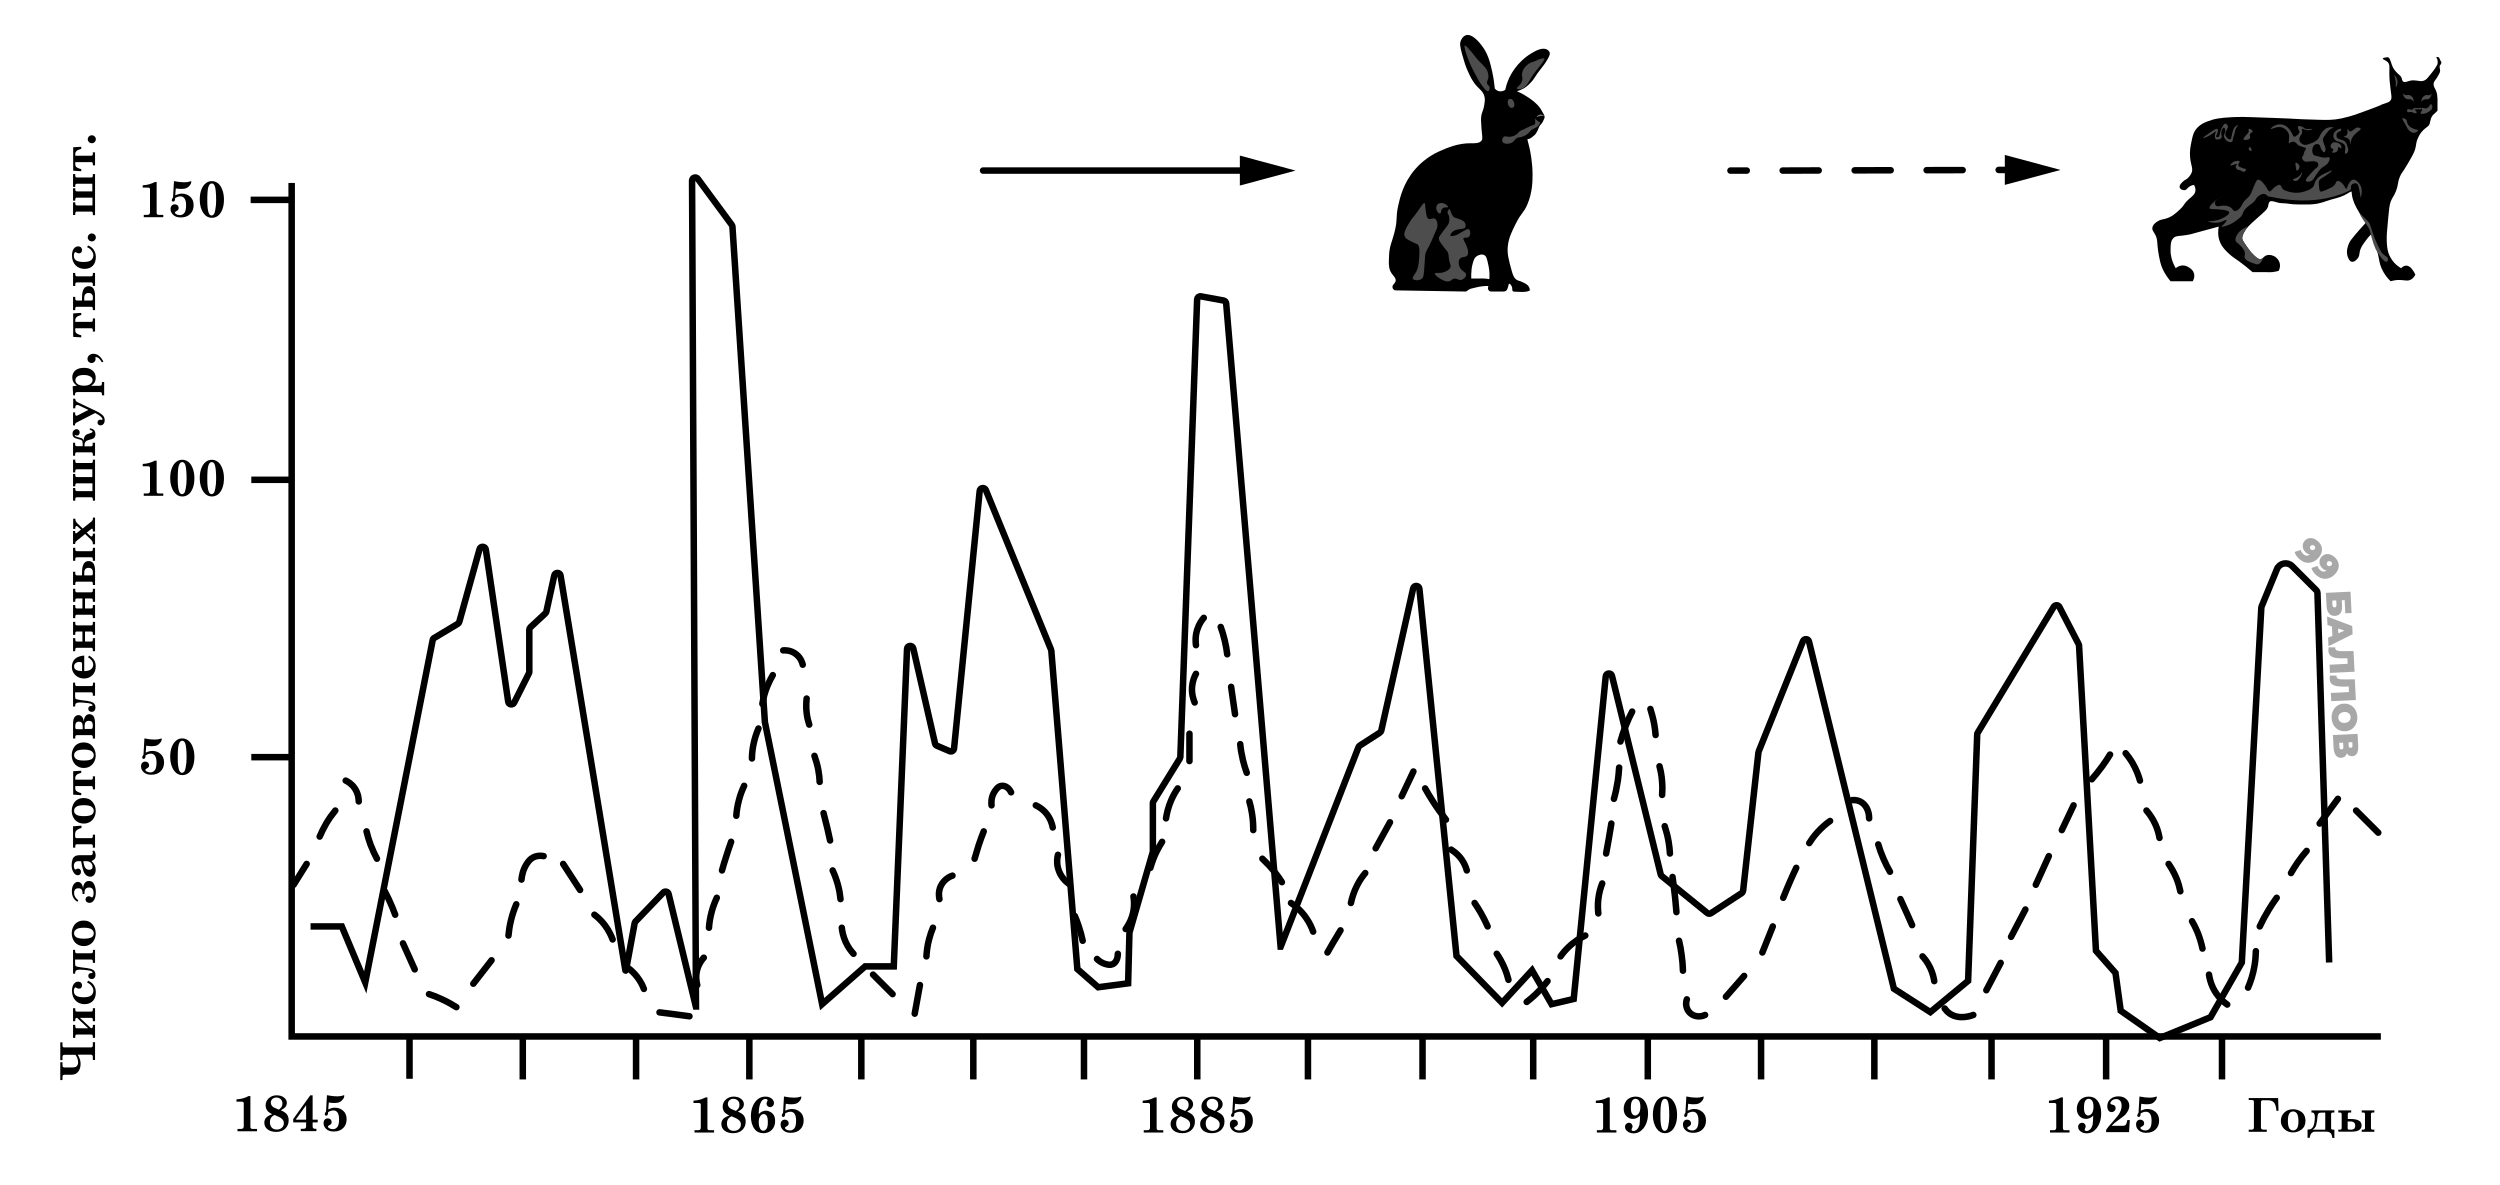 <?xml version="1.0" encoding="utf-8"?>
<!-- Generator: Adobe Illustrator 26.0.3, SVG Export Plug-In . SVG Version: 6.00 Build 0)  -->
<svg version="1.1" id="Слой_1" xmlns="http://www.w3.org/2000/svg" xmlns:xlink="http://www.w3.org/1999/xlink" x="0px" y="0px"
	 viewBox="0 0 1920 910" style="enable-background:new 0 0 1920 910;" xml:space="preserve">
<style type="text/css">
	.st0{fill:none;stroke:#000000;stroke-width:5;stroke-miterlimit:10;}
	.st1{fill:none;stroke:#000000;stroke-width:5;stroke-linecap:round;stroke-miterlimit:10;}
	.st2{enable-background:new    ;}
	.st3{fill:none;stroke:#000000;stroke-width:5;stroke-linecap:round;stroke-miterlimit:10;stroke-dasharray:27.643,27.643;}
	.st4{fill:#4D4D4D;}
	.st5{fill:#808080;}
	.st6{fill:#A8A8A8;}
</style>
<g id="группа">
	<g id="график">
		<g id="прямые">
			<polyline class="st0" points="224,140.5 224,796 1828.5,796 			"/>
			<line class="st0" x1="192.5" y1="153.5" x2="223.5" y2="153.5"/>
			<line class="st0" x1="193" y1="368.5" x2="224" y2="368.5"/>
			<line class="st0" x1="193" y1="581.5" x2="224" y2="581.5"/>
			<line class="st0" x1="314.5" y1="796.5" x2="314.5" y2="828.5"/>
			<line class="st0" x1="401.5" y1="797" x2="401.5" y2="829"/>
			<line class="st0" x1="488.5" y1="797" x2="488.5" y2="829"/>
			<line class="st0" x1="575.5" y1="797" x2="575.5" y2="829"/>
			<line class="st0" x1="661.5" y1="797" x2="661.5" y2="829"/>
			<line class="st0" x1="747.5" y1="797" x2="747.5" y2="829"/>
			<line class="st0" x1="832.5" y1="797" x2="832.5" y2="829"/>
			<line class="st0" x1="919.5" y1="797" x2="919.5" y2="829"/>
			<line class="st0" x1="1004.5" y1="797" x2="1004.5" y2="829"/>
			<line class="st0" x1="1092.5" y1="797" x2="1092.5" y2="829"/>
			<line class="st0" x1="1177.5" y1="797" x2="1177.5" y2="829"/>
			<line class="st0" x1="1265.5" y1="797" x2="1265.5" y2="829"/>
			<line class="st0" x1="1352.5" y1="797" x2="1352.5" y2="829"/>
			<line class="st0" x1="1439.5" y1="797" x2="1439.5" y2="829"/>
			<line class="st0" x1="1529.5" y1="797" x2="1529.5" y2="829"/>
			<line class="st0" x1="1617.5" y1="797" x2="1617.5" y2="829"/>
			<line class="st0" x1="1706.5" y1="797" x2="1706.5" y2="829"/>
		</g>
		<path class="st1" d="M225.5,679.5c3.3-5.3,6.7-10.7,10-16"/>
		<path class="st1" d="M245.5,642.5c1.3-3,2.9-6.4,5-10c2.3-3.9,4.8-7.3,7-10"/>
		<path class="st1" d="M506.5,777.5c2.7,0.3,5.3,0.7,8,1c5,0.6,10,1.3,15,2"/>
		<path class="st1" d="M1295.5,767.5c-1.2,3.5-0.4,7.4,2,10c2.9,3.2,7.8,4,12,2"/>
		<path class="st1" d="M1493.5,774.5c1,1.4,2.2,2.8,4,4c7.4,5,16.7,1.5,18,1"/>
		<g id="кривые">
			<path id="контур" class="st0" d="M238.5,711.5h24l18,43l51.8-262.9c0.1-0.7,0.5-1.3,1.1-1.6l18.2-10.9
				c0.5-0.3,0.9-0.8,1.1-1.4l15.6-56c0.7-2.5,4.4-2.3,4.8,0.3l17.2,116.9c0.3,2.4,3.5,2.9,4.6,0.7l11.3-22.5
				c0.2-0.3,0.3-0.7,0.3-1.1v-32.4c0-0.7,0.3-1.3,0.8-1.8l11.6-10.8c0.4-0.3,0.6-0.8,0.7-1.3l6.1-27.8c0.6-2.6,4.4-2.5,4.8,0.1
				l49.8,303.3c0,0.2,0.3,0.2,0.4,0l6.7-36.2c0.1-0.5,0.3-0.9,0.6-1.3l21.4-22.3c1.3-1.4,3.7-0.8,4.1,1.1l20.9,86.4h0.1l-3-634.2
				c0-2.4,3-3.4,4.4-1.5l26.1,35.4c0.3,0.4,0.4,0.8,0.5,1.3l24.9,380.1c0,0.1,0,0.2,0,0.3l44,216.8l33-29h22l10.2-243.8
				c0.1-2.9,4.2-3.2,4.8-0.4l16.7,73c0.2,0.8,0.7,1.4,1.4,1.7l9.8,4.2c1.5,0.7,3.2-0.4,3.4-2L752.4,377c0.3-2.5,3.7-3,4.7-0.7
				l50.1,122.6c0.1,0.2,0.2,0.5,0.2,0.7l20,244.6l16,14l23-3l1-38.7c0-0.2,0-0.4,0.1-0.6l17.8-61.4c0.1-0.2,0.1-0.5,0.1-0.7v-37
				c0-0.5,0.1-0.9,0.4-1.3l20.3-32.9c0.2-0.4,0.3-0.8,0.4-1.2l12.9-351.5c0.1-1.5,1.4-2.6,2.9-2.3l17.4,3.2c1.1,0.2,1.9,1.1,2,2.2
				l41.8,494c0,0,0,0,0.1,0l59.7-153.1c0.2-0.5,0.5-0.9,0.9-1.2l15.5-10c0.5-0.3,0.9-0.9,1.1-1.5l24.5-109.3
				c0.6-2.7,4.5-2.5,4.8,0.3l28.5,282l35,36l23-25l15,26l17-4l24.6-247.8c0.3-2.7,4.2-3,4.8-0.3l37.4,152.4c0.1,0.5,0.4,1,0.8,1.3
				l35,28.4c0.8,0.7,2,0.7,2.9,0.1l23.5-15.4c0.6-0.4,1-1.1,1.1-1.8l11.8-106.5c0-0.2,0.1-0.4,0.2-0.6l34-84.6
				c0.9-2.2,4.1-2,4.6,0.3l65.2,266.6l28,18l29-24l7-189.4c0-0.4,0.1-0.8,0.4-1.2l58.4-96.7c1-1.6,3.4-1.6,4.3,0.1l14.8,28.6
				c0.2,0.3,0.2,0.6,0.3,1l13,234.5l15,17l4,29l30,21l39-16l24-42l15-272.6c0-0.3,0.1-0.5,0.2-0.8l11.8-28.7c1.9-4.7,8.1-6,11.7-2.3
				l18.7,18.7c0.4,0.4,0.7,1,0.7,1.7l9,284"/>
			<path class="st1" d="M265.5,599.5c1.5,0.7,4.6,2.4,7,6c2.8,4.2,3,8.4,3,10"/>
			<path class="st1" d="M281.5,638.5c0.7,3,1.7,6.4,3,10c1.6,4.2,3.3,7.9,5,11"/>
			<path class="st1" d="M295.5,684.5c1,1.9,2,3.9,3,6c2,4.2,3.6,8.2,5,12"/>
			<path class="st1" d="M309.5,724.5c3,6.7,6,13.3,9,20"/>
			<path class="st1" d="M329.5,763.5c3.1,1,6.5,2.3,10,4c4.2,1.9,7.8,4,11,6"/>
			<path class="st1" d="M363.5,755.5c4.7-6,9.3-12,14-18"/>
			<path class="st1" d="M390.5,718.5c0.3-3.5,0.9-7.6,2-12c1.1-4.6,2.6-8.7,4-12"/>
			<path class="st1" d="M400.5,675.5c0.3-3.2,1.2-7.7,4-12c1.2-1.8,2.5-3.7,5-5c3.3-1.7,6.7-1.3,8-1"/>
			<path class="st1" d="M432.5,663.5c4.3,6.7,8.7,13.3,13,20"/>
			<path class="st1" d="M456.5,702.5c2.3,1.7,5.2,4.3,8,8c3.1,4.1,4.9,8.1,6,11"/>
			<path class="st1" d="M494.5,759.5c-0.9-2.4-2.4-5.6-5-9c-2.4-3.2-5-5.5-7-7"/>
			<path class="st1" d="M540.5,735.5c-1.4,1.5-3.7,4.5-5,9c-1.5,5.4-0.6,10,0,12"/>
			<path class="st1" d="M544.5,712.5c0.2-3.4,0.8-7.5,2-12c1.1-4.3,2.6-8,4-11"/>
			<path class="st1" d="M554.5,668.5c0.9-3.3,1.9-6.6,3-10c1.3-4.1,2.6-8.1,4-12"/>
			<path class="st1" d="M565.5,626.5c0.2-3.4,0.8-7.5,2-12c1.1-4.3,2.6-8,4-11"/>
			<path class="st1" d="M577.5,582.5c0-2.9,0.3-6.3,1-10c1-5.2,2.5-9.6,4-13"/>
			<path class="st1" d="M585.5,540.5c0.7-4,1.8-8.8,4-14c1.3-3,2.6-5.7,4-8"/>
			<path class="st1" d="M601.5,499.5c1.1-0.1,5.8-0.4,10,3c3.7,2.9,4.7,6.8,5,8"/>
			<path class="st1" d="M619.5,536.5c-0.3,2.9-0.5,6.7,0,11c0.4,3.5,1.2,6.6,2,9"/>
			<path class="st1" d="M625.5,580.5c1.1,3.1,2.2,6.7,3,11c0.6,3.3,0.9,6.3,1,9"/>
			<path class="st1" d="M632.5,624.5c1,3.9,2,7.9,3,12c0.7,3,1.4,6,2,9"/>
			<path class="st1" d="M639.5,668.5c1.4,3,2.8,6.7,4,11c1.1,4.1,1.7,7.8,2,11"/>
			<path class="st1" d="M646.5,712.5c0.3,2.7,1,6.6,3,11c1.9,4.1,4.2,7.1,6,9"/>
			<path class="st1" d="M670.5,748.5c2.3,2.3,4.7,4.7,7,7c2.7,2.7,5.3,5.3,8,8"/>
			<path class="st1" d="M702.5,778.5c1.3-7.3,2.7-14.7,4-22"/>
			<path class="st1" d="M711.5,734.5c0.2-3.7,0.7-8.1,2-13c0.9-3.4,1.9-6.4,3-9"/>
			<path class="st1" d="M721.5,690.5c-0.3-1.3-1.1-5.5,1-10c2.7-5.7,8-7.7,9-8"/>
			<path class="st1" d="M748.5,659.5c0.9-3.2,1.9-6.5,3-10c1.3-3.9,2.6-7.6,4-11"/>
			<path class="st1" d="M761.5,618.5c-0.2-1.9-0.4-6,2-10c1.1-1.8,2.9-4.8,6-5c2.7-0.2,5.5,1.8,7,5"/>
			<path class="st1" d="M795.5,618.5c1.8,0.9,4.5,2.4,7,5c4.3,4.6,5.6,9.7,6,12"/>
			<path class="st1" d="M812.5,656.5c-0.5,2-1.1,5.7,0,10c1.7,6.9,6.4,10.8,8,12"/>
			<path class="st1" d="M825.5,703.5c1,2.5,2.1,5.1,3,8c1.3,3.9,2.3,7.6,3,11"/>
			<path class="st1" d="M842.5,736.5c1.1,1.1,3.5,3.2,7,4c1.5,0.4,3.3,0.8,5,0c2.5-1.1,4-4.3,4-8"/>
			<path class="st1" d="M870.5,688.5c0.4,2.6,0.8,6.5,0,11c-1.2,6.7-4.2,11.5-6,14"/>
			<path class="st1" d="M883.5,666.5c1.1-3.8,2.6-8.3,5-13c1.3-2.6,2.7-4.9,4-7"/>
			<path class="st1" d="M895.5,628.5c0.6-3.8,1.7-8.7,4-14c1.6-3.6,3.3-6.6,5-9"/>
			<path class="st1" d="M913.5,584.5c0-3.7,0-7.3,0-11c0-3.3,0-6.7,0-10"/>
			<path class="st1" d="M917.5,539.5c-0.9-2.1-2.4-6.4-2-12c0.4-4.6,1.9-8.1,3-10"/>
			<path class="st1" d="M918.5,495.5c-0.3-2.4-0.7-6.8,1-12c1.4-4.3,3.5-7.3,5-9"/>
			<path class="st1" d="M937.5,481.5c1.1,3,2.1,6.3,3,10c1,4,1.6,7.7,2,11"/>
			<path class="st1" d="M945.5,527.5c1,7,2,14,3,21"/>
			<path class="st1" d="M952.5,571.5c0.3,3.6,1,7.6,2,12c0.9,3.7,1.9,7.1,3,10"/>
			<path class="st1" d="M959.5,615.5c0.8,2.7,1.5,5.7,2,9c0.8,4.8,1,9.2,1,13"/>
			<path class="st1" d="M969.5,659.5c1.6,1.5,3.3,3.2,5,5c4.1,4.5,7.4,8.9,10,13"/>
			<path class="st1" d="M991.5,693.5c3.3,2.2,8,6,12,12c2.5,3.7,4,7.2,5,10"/>
			<path class="st1" d="M1019.5,731.5c1.3-2.3,2.6-4.6,4-7c2-3.4,4-6.8,6-10"/>
			<path class="st1" d="M1037.5,693.5c0.8-3.7,2.2-8.7,5-14c1.9-3.7,4.1-6.7,6-9"/>
			<path class="st1" d="M1056.5,651.5c3.7-6.7,7.3-13.3,11-20"/>
			<path class="st1" d="M1076.5,611.5c3-6.3,6-12.7,9-19"/>
			<path class="st1" d="M1094.5,605.5c1.8,3.2,3.8,6.6,6,10c3.3,5.2,6.7,9.8,10,14"/>
			<path class="st1" d="M1114.5,652.5c1.7,1.1,3.9,2.7,6,5c3.7,4.1,5.3,8.4,6,11"/>
			<path class="st1" d="M1132.5,693.5c1.7,2.4,3.3,5.1,5,8c2,3.5,3.6,6.9,5,10"/>
			<path class="st1" d="M1149.5,732.5c2,2.9,4.1,6.5,6,11c1.4,3.3,2.3,6.3,3,9"/>
			<path class="st1" d="M1172.5,769.5c2.2-1.7,4.6-3.7,7-6c3.6-3.5,6.6-6.9,9-10"/>
			<path class="st1" d="M1198.5,734.5c1.5-2.2,3.5-4.6,6-7c4.6-4.5,9.4-7.3,13-9"/>
			<path class="st1" d="M1227.5,701.5c-0.3-2.9-0.5-6.7,0-11c0.6-5,1.8-9,3-12"/>
			<path class="st1" d="M1233.5,655.5c0.7-3.6,1.4-7.3,2-11c0.7-4,1.4-8,2-12"/>
			<path class="st1" d="M1239.5,613.5c1.2-4.1,2.2-8.8,3-14c0.5-3.5,0.8-6.9,1-10"/>
			<path class="st1" d="M1244.5,569.5c1-3.7,2.3-7.7,4-12c1.6-4.1,3.3-7.7,5-11"/>
			<path class="st1" d="M1267.5,544.5c1.1,3.5,2.2,7.5,3,12c0.5,2.8,0.8,5.5,1,8"/>
			<path class="st1" d="M1274.5,588.5c0.9,3.3,1.7,7.4,2,12c0.3,3.7,0.2,7.1,0,10"/>
			<path class="st1" d="M1278.5,634.5c1.1,3.4,2.2,7.4,3,12c0.5,3.2,0.9,6.3,1,9"/>
			<path class="st1" d="M1287.5,700.5c-0.3-3.6-0.6-7.3-1-11c-0.6-5.5-1.3-10.8-2-16"/>
			<path class="st1" d="M1289.5,722.5c0.8,3.3,1.5,7,2,11c0.6,4.3,0.9,8.3,1,12"/>
			<path class="st1" d="M1325.5,765.5c4.7-5.3,9.3-10.7,14-16"/>
			<path class="st1" d="M1353.5,731.5c2.7-6.7,5.3-13.3,8-20"/>
			<path class="st1" d="M1369.5,689.5c1.6-3.9,3.2-7.9,5-12c1.7-3.8,3.3-7.5,5-11"/>
			<path class="st1" d="M1389.5,647.5c1.5-2.4,3.5-5.2,6-8c3.5-3.9,7-6.9,10-9"/>
			<path class="st1" d="M1422.5,614.5c1.5-0.1,3.7-0.1,6,1c4.4,2.1,7,7.2,7,13"/>
			<path class="st1" d="M1442.5,648.5c1,3.4,2.3,7.1,4,11c1.6,3.7,3.3,7.1,5,10"/>
			<path class="st1" d="M1459.5,690.5c1.7,3.6,3.3,7.3,5,11c1.4,3,2.7,6,4,9"/>
			<path class="st1" d="M1476.5,734.5c1.8,1.9,4.1,4.9,6,9c1.8,3.9,2.6,7.4,3,10"/>
			<path class="st1" d="M1525.5,760.5c3.7-7,7.3-14,11-21"/>
			<path class="st1" d="M1544.5,719.5c3.7-7,7.3-14,11-21"/>
			<path class="st1" d="M1563.5,679.5c3.3-7.3,6.7-14.7,10-22"/>
			<path class="st1" d="M1583.5,637.5c3-6.3,6-12.7,9-19"/>
			<path class="st1" d="M1606.5,598.5c2.6-3,5.3-6.3,8-10c2.3-3.1,4.2-6.1,6-9"/>
			<path class="st1" d="M1632.5,578.5c1.6,1.9,3.4,4.3,5,7c3.1,5.2,4.9,10.1,6,14"/>
			<path class="st1" d="M1648.5,622.5c2.1,2.4,4.8,6.1,7,11c1.7,3.8,2.5,7.3,3,10"/>
			<path class="st1" d="M1665.5,663.5c1.9,2.8,4.1,6.4,6,11c1.5,3.7,2.4,7.1,3,10"/>
			<path class="st1" d="M1683.5,707.5c1.4,2.3,2.7,5,4,8c2,4.8,3.2,9.2,4,13"/>
			<path class="st1" d="M1696.5,748.5c0.4,2.6,1.2,6.2,3,10c3.3,6.9,8.2,11,11,13"/>
			<path class="st1" d="M1726.5,758.5c1.9-4.4,3.9-10.2,5-17c0.7-4,0.9-7.7,1-11"/>
			<path class="st1" d="M1735.5,711.5c1.9-4.1,4.2-8.4,7-13c2-3.3,4-6.3,6-9"/>
			<path class="st1" d="M1759.5,670.5c1.4-2.5,3.1-5.2,5-8c2.4-3.4,4.7-6.4,7-9"/>
			<path class="st1" d="M1781.5,632.5c4.7-6.3,9.3-12.7,14-19"/>
			<path class="st1" d="M1809.5,622.5c5.7,5.7,11.3,11.3,17,17"/>
		</g>
	</g>
	<g id="цифры">
		<g class="st2">
			<path d="M109.6,142.3c2-0.1,3.7-0.4,5.1-0.8c1.4-0.4,2.8-1,4.2-1.7h1.4v23.7c0,0.5,0.1,0.8,0.4,1.1c0.3,0.3,0.6,0.4,1.1,0.4h3.6
				v1.8h-15v-1.8h2.8c0.7,0,1.2-0.2,1.5-0.5c0.3-0.3,0.5-0.8,0.5-1.6v-17.6c0-0.4-0.1-0.7-0.4-0.9c-0.3-0.2-0.6-0.3-1.1-0.3h-4.1
				V142.3z"/>
			<path d="M133.6,139.1c2.9,0.6,5.5,0.9,7.8,0.9c1.8,0,3.2-0.2,4.4-0.6c0.5-0.2,0.7-0.3,0.8-0.3c0.2,0,0.3,0.1,0.3,0.4
				c0,0.9-0.3,1.8-1,2.7s-1.5,1.7-2.6,2.2c-1.1,0.5-2.4,0.7-4.1,0.7c-1.2,0-2.6-0.1-4.2-0.4l-0.4,5.3c1-0.4,1.9-0.8,2.7-1
				c0.9-0.2,1.7-0.3,2.4-0.3c2.5,0,4.6,0.8,6.4,2.4c1.8,1.6,2.6,3.8,2.6,6.5c0,2.8-0.9,5.1-2.7,6.8c-1.8,1.8-4.2,2.6-7.2,2.6
				c-2.4,0-4.3-0.6-5.7-1.9s-2.1-2.7-2.1-4.5c0-1.1,0.3-2.1,0.9-2.7c0.6-0.7,1.4-1,2.4-1c0.8,0,1.5,0.3,2.1,0.8
				c0.5,0.5,0.8,1.2,0.8,2c0,0.6-0.1,1-0.4,1.4c-0.3,0.4-0.8,0.8-1.6,1.2c-0.6,0.3-0.9,0.6-0.9,0.9c0,0.4,0.3,0.8,0.9,1.2
				c0.8,0.5,1.8,0.8,3,0.8c1.4,0,2.5-0.6,3.4-1.7s1.3-3.1,1.3-5.9c0-2.4-0.4-4.1-1.2-5.2c-0.8-1.1-1.8-1.6-3.1-1.6
				c-0.6,0-1.2,0.1-1.9,0.3c-0.7,0.2-1.4,0.5-2.2,1c0,1-0.1,1.7-0.4,2.1c-0.2,0.4-0.6,0.6-1,0.6c-0.4,0-0.7-0.1-0.9-0.3
				c-0.2-0.2-0.3-0.5-0.3-0.8c0-0.5,0.3-1.2,1-2.2L133.6,139.1z"/>
			<path d="M162.7,139.1c1.6,0,3.1,0.5,4.5,1.5s2.5,2.6,3.4,4.8c0.9,2.2,1.4,4.8,1.4,7.8c0,3-0.4,5.6-1.3,7.8
				c-0.9,2.2-2,3.8-3.4,4.8c-1.4,1-2.9,1.5-4.6,1.5c-2.5,0-4.6-1.1-6.2-3.3c-2-2.7-3.1-6.3-3.1-10.6c0-3.1,0.4-5.7,1.3-7.9
				c0.9-2.2,2-3.8,3.4-4.8C159.4,139.6,161,139.1,162.7,139.1z M166,153.9c0-5.6-0.4-9.4-1.1-11.1c-0.5-1.3-1.3-1.9-2.3-1.9
				c-1.2,0-2,0.9-2.6,2.8c-0.6,1.8-0.8,5.4-0.8,10.7c0,4.4,0.4,7.5,1.2,9.4c0.5,1.1,1.2,1.7,2.1,1.7c0.6,0,1.2-0.3,1.6-0.8
				c0.5-0.5,0.9-1.6,1.2-3.3C165.8,159,166,156.6,166,153.9z"/>
		</g>
		<g class="st2">
			<path d="M109.6,356.3c2-0.1,3.7-0.4,5.1-0.8c1.4-0.4,2.8-1,4.2-1.7h1.4v23.7c0,0.5,0.1,0.8,0.4,1.1c0.3,0.3,0.6,0.4,1.1,0.4h3.6
				v1.8h-15v-1.8h2.8c0.7,0,1.2-0.2,1.5-0.5c0.3-0.3,0.5-0.8,0.5-1.6v-17.6c0-0.4-0.1-0.7-0.4-0.9c-0.3-0.2-0.6-0.3-1.1-0.3h-4.1
				V356.3z"/>
			<path d="M140,353.1c1.6,0,3.1,0.5,4.5,1.5s2.5,2.6,3.4,4.8c0.9,2.2,1.4,4.8,1.4,7.8c0,3-0.4,5.6-1.3,7.8c-0.9,2.2-2,3.8-3.4,4.8
				c-1.4,1-2.9,1.5-4.6,1.5c-2.5,0-4.6-1.1-6.2-3.3c-2-2.7-3.1-6.3-3.1-10.6c0-3.1,0.4-5.7,1.3-7.9c0.9-2.2,2-3.8,3.4-4.8
				C136.6,353.6,138.2,353.1,140,353.1z M143.3,367.9c0-5.6-0.4-9.4-1.1-11.1c-0.5-1.3-1.3-1.9-2.3-1.9c-1.2,0-2,0.9-2.6,2.8
				c-0.6,1.8-0.8,5.4-0.8,10.7c0,4.4,0.4,7.5,1.2,9.4c0.5,1.1,1.2,1.7,2.1,1.7c0.6,0,1.2-0.3,1.6-0.8c0.5-0.5,0.9-1.6,1.2-3.3
				C143.1,373,143.3,370.6,143.3,367.9z"/>
			<path d="M162.7,353.1c1.6,0,3.1,0.5,4.5,1.5s2.5,2.6,3.4,4.8c0.9,2.2,1.4,4.8,1.4,7.8c0,3-0.4,5.6-1.3,7.8
				c-0.9,2.2-2,3.8-3.4,4.8c-1.4,1-2.9,1.5-4.6,1.5c-2.5,0-4.6-1.1-6.2-3.3c-2-2.7-3.1-6.3-3.1-10.6c0-3.1,0.4-5.7,1.3-7.9
				c0.9-2.2,2-3.8,3.4-4.8C159.4,353.6,161,353.1,162.7,353.1z M166,367.9c0-5.6-0.4-9.4-1.1-11.1c-0.5-1.3-1.3-1.9-2.3-1.9
				c-1.2,0-2,0.9-2.6,2.8c-0.6,1.8-0.8,5.4-0.8,10.7c0,4.4,0.4,7.5,1.2,9.4c0.5,1.1,1.2,1.7,2.1,1.7c0.6,0,1.2-0.3,1.6-0.8
				c0.5-0.5,0.9-1.6,1.2-3.3C165.8,373,166,370.6,166,367.9z"/>
		</g>
		<g class="st2">
			<path d="M110.9,567.1c2.9,0.6,5.5,0.9,7.8,0.9c1.8,0,3.2-0.2,4.4-0.6c0.5-0.2,0.7-0.3,0.8-0.3c0.2,0,0.3,0.1,0.3,0.4
				c0,0.9-0.3,1.8-1,2.7s-1.5,1.7-2.6,2.2c-1.1,0.5-2.4,0.7-4.1,0.7c-1.2,0-2.6-0.1-4.2-0.4l-0.4,5.3c1-0.4,1.9-0.8,2.7-1
				c0.9-0.2,1.7-0.3,2.4-0.3c2.5,0,4.6,0.8,6.4,2.4c1.8,1.6,2.6,3.8,2.6,6.5c0,2.8-0.9,5.1-2.7,6.8c-1.8,1.8-4.2,2.6-7.2,2.6
				c-2.4,0-4.3-0.6-5.7-1.9s-2.1-2.7-2.1-4.5c0-1.1,0.3-2.1,0.9-2.7c0.6-0.7,1.4-1,2.4-1c0.8,0,1.5,0.3,2.1,0.8
				c0.5,0.5,0.8,1.2,0.8,2c0,0.6-0.1,1-0.4,1.4c-0.3,0.4-0.8,0.8-1.6,1.2c-0.6,0.3-0.9,0.6-0.9,0.9c0,0.4,0.3,0.8,0.9,1.2
				c0.8,0.5,1.8,0.8,3,0.8c1.4,0,2.5-0.6,3.4-1.7s1.3-3.1,1.3-5.9c0-2.4-0.4-4.1-1.2-5.2c-0.8-1.1-1.8-1.6-3.1-1.6
				c-0.6,0-1.2,0.1-1.9,0.3c-0.7,0.2-1.4,0.5-2.2,1c0,1-0.1,1.7-0.4,2.1c-0.2,0.4-0.6,0.6-1,0.6c-0.4,0-0.7-0.1-0.9-0.3
				c-0.2-0.2-0.3-0.5-0.3-0.8c0-0.5,0.3-1.2,1-2.2L110.9,567.1z"/>
			<path d="M140,567.1c1.6,0,3.1,0.5,4.5,1.5s2.5,2.6,3.4,4.8c0.9,2.2,1.4,4.8,1.4,7.8c0,3-0.4,5.6-1.3,7.8c-0.9,2.2-2,3.8-3.4,4.8
				c-1.4,1-2.9,1.5-4.6,1.5c-2.5,0-4.6-1.1-6.2-3.3c-2-2.7-3.1-6.3-3.1-10.6c0-3.1,0.4-5.7,1.3-7.9c0.9-2.2,2-3.8,3.4-4.8
				C136.6,567.6,138.2,567.1,140,567.1z M143.3,581.9c0-5.6-0.4-9.4-1.1-11.1c-0.5-1.3-1.3-1.9-2.3-1.9c-1.2,0-2,0.9-2.6,2.8
				c-0.6,1.8-0.8,5.4-0.8,10.7c0,4.4,0.4,7.5,1.2,9.4c0.5,1.1,1.2,1.7,2.1,1.7c0.6,0,1.2-0.3,1.6-0.8c0.5-0.5,0.9-1.6,1.2-3.3
				C143.1,587,143.3,584.6,143.3,581.9z"/>
		</g>
		<g class="st2">
			<path d="M181.6,844.3c2-0.1,3.7-0.4,5.1-0.8c1.4-0.4,2.8-1,4.2-1.7h1.4v23.7c0,0.5,0.1,0.8,0.4,1.1c0.3,0.3,0.6,0.4,1.1,0.4h3.6
				v1.8h-15v-1.8h2.8c0.7,0,1.2-0.2,1.5-0.5c0.3-0.3,0.5-0.8,0.5-1.6v-17.6c0-0.4-0.1-0.7-0.4-0.9c-0.3-0.2-0.6-0.3-1.1-0.3h-4.1
				V844.3z"/>
			<path d="M215.7,852.7c2.3,1,3.9,2.1,4.7,3.2s1.3,2.7,1.3,4.5c0,2.6-0.9,4.7-2.6,6.4c-1.7,1.6-4,2.5-7,2.5c-2.8,0-5.1-0.7-6.7-2
				s-2.4-3-2.4-5c0-1.5,0.4-2.8,1.3-3.8c0.9-1,2.5-2,4.8-2.8c-1.9-0.9-3.3-1.9-4-3c-0.7-1.1-1.1-2.4-1.1-3.8c0-2.1,0.8-3.9,2.4-5.4
				s3.6-2.3,6-2.3c2.4,0,4.3,0.6,5.7,1.7s2.2,2.5,2.2,4c0,1.1-0.3,2.2-1,3.1S217.4,851.8,215.7,852.7z M210.9,856.3
				c-1.2,0.5-2.1,1.2-2.7,2.1c-0.6,0.9-0.9,2-0.9,3.5c0,1.7,0.5,3.1,1.4,4.1c1,1,2.2,1.5,3.8,1.5c1.7,0,3-0.5,4-1.4
				c1-0.9,1.5-2.1,1.5-3.5c0-1.4-0.5-2.5-1.5-3.3C215.6,858.4,213.7,857.4,210.9,856.3z M214.2,852.2c1-0.8,1.7-1.5,2.1-2.2
				c0.4-0.7,0.6-1.5,0.6-2.5c0-1.4-0.4-2.5-1.3-3.3s-1.9-1.3-3.3-1.3c-1.3,0-2.3,0.4-3.1,1.1c-0.8,0.8-1.2,1.7-1.2,2.8
				c0,1.1,0.4,2,1.1,2.8S211.5,851.2,214.2,852.2z"/>
			<path d="M238.3,841.2h1.8v18.7h3.9v2.1h-3.9v3.3c0,0.5,0.2,0.9,0.5,1.2c0.3,0.3,0.8,0.4,1.4,0.4h1v1.8h-12v-1.8h2
				c0.8,0,1.3-0.1,1.6-0.4c0.4-0.4,0.5-0.9,0.5-1.7V862h-9.9v-2.6L238.3,841.2z M235.1,848.8l-8,11.1h8V848.8z"/>
			<path d="M251.1,841.1c2.9,0.6,5.5,0.9,7.8,0.9c1.8,0,3.2-0.2,4.4-0.6c0.5-0.2,0.7-0.3,0.8-0.3c0.2,0,0.3,0.1,0.3,0.4
				c0,0.9-0.3,1.8-1,2.7s-1.5,1.7-2.6,2.2c-1.1,0.5-2.4,0.7-4.1,0.7c-1.2,0-2.6-0.1-4.2-0.4l-0.4,5.3c1-0.4,1.9-0.8,2.7-1
				c0.9-0.2,1.7-0.3,2.4-0.3c2.5,0,4.6,0.8,6.4,2.4c1.8,1.6,2.6,3.8,2.6,6.5c0,2.8-0.9,5.1-2.7,6.8c-1.8,1.8-4.2,2.6-7.2,2.6
				c-2.4,0-4.3-0.6-5.7-1.9s-2.1-2.7-2.1-4.5c0-1.1,0.3-2.1,0.9-2.7c0.6-0.7,1.4-1,2.4-1c0.8,0,1.5,0.3,2.1,0.8
				c0.5,0.5,0.8,1.2,0.8,2c0,0.6-0.1,1-0.4,1.4c-0.3,0.4-0.8,0.8-1.6,1.2c-0.6,0.3-0.9,0.6-0.9,0.9c0,0.4,0.3,0.8,0.9,1.2
				c0.8,0.5,1.8,0.8,3,0.8c1.4,0,2.5-0.6,3.4-1.7s1.3-3.1,1.3-5.9c0-2.4-0.4-4.1-1.2-5.2c-0.8-1.1-1.8-1.6-3.1-1.6
				c-0.6,0-1.2,0.1-1.9,0.3c-0.7,0.2-1.4,0.5-2.2,1c0,1-0.1,1.7-0.4,2.1c-0.2,0.4-0.6,0.6-1,0.6c-0.4,0-0.7-0.1-0.9-0.3
				c-0.2-0.2-0.3-0.5-0.3-0.8c0-0.5,0.3-1.2,1-2.2L251.1,841.1z"/>
		</g>
		<g class="st2">
			<path d="M532.6,845.3c2-0.1,3.7-0.4,5.1-0.8c1.4-0.4,2.8-1,4.2-1.7h1.4v23.7c0,0.5,0.1,0.8,0.4,1.1c0.3,0.3,0.6,0.4,1.1,0.4h3.6
				v1.8h-15v-1.8h2.8c0.7,0,1.2-0.2,1.5-0.5c0.3-0.3,0.5-0.8,0.5-1.6v-17.6c0-0.4-0.1-0.7-0.4-0.9c-0.3-0.2-0.6-0.3-1.1-0.3h-4.1
				V845.3z"/>
			<path d="M566.7,853.7c2.3,1,3.9,2.1,4.7,3.2s1.3,2.7,1.3,4.5c0,2.6-0.9,4.7-2.6,6.4c-1.7,1.6-4,2.5-7,2.5c-2.8,0-5.1-0.7-6.7-2
				s-2.4-3-2.4-5c0-1.5,0.4-2.8,1.3-3.8c0.9-1,2.5-2,4.8-2.8c-1.9-0.9-3.3-1.9-4-3c-0.7-1.1-1.1-2.4-1.1-3.8c0-2.1,0.8-3.9,2.4-5.4
				s3.6-2.3,6-2.3c2.4,0,4.3,0.6,5.7,1.7s2.2,2.5,2.2,4c0,1.1-0.3,2.2-1,3.1S568.4,852.8,566.7,853.7z M561.9,857.3
				c-1.2,0.5-2.1,1.2-2.7,2.1c-0.6,0.9-0.9,2-0.9,3.5c0,1.7,0.5,3.1,1.4,4.1c1,1,2.2,1.5,3.8,1.5c1.7,0,3-0.5,4-1.4
				c1-0.9,1.5-2.1,1.5-3.5c0-1.4-0.5-2.5-1.5-3.3C566.6,859.4,564.7,858.4,561.9,857.3z M565.2,853.2c1-0.8,1.7-1.5,2.1-2.2
				c0.4-0.7,0.6-1.5,0.6-2.5c0-1.4-0.4-2.5-1.3-3.3s-1.9-1.3-3.3-1.3c-1.3,0-2.3,0.4-3.1,1.1c-0.8,0.8-1.2,1.7-1.2,2.8
				c0,1.1,0.4,2,1.1,2.8S562.5,852.2,565.2,853.2z"/>
			<path d="M582.7,855.7c0.8-0.9,1.7-1.6,2.6-2s1.8-0.7,2.8-0.7c1.8,0,3.5,0.7,5,2c1.5,1.3,2.2,3.3,2.2,5.9c0,2.8-0.8,5.1-2.5,6.8
				c-1.7,1.7-3.8,2.6-6.5,2.6c-2.8,0-5.1-1-6.7-3.1c-1.9-2.4-2.9-5.7-2.9-9.8c0-4.7,1.2-8.5,3.5-11.4c2.1-2.6,4.6-3.8,7.7-3.8
				c1.9,0,3.5,0.5,4.7,1.5c1.2,1,1.8,2.1,1.8,3.4c0,0.9-0.3,1.7-0.9,2.3c-0.6,0.6-1.3,0.9-2.1,0.9c-0.7,0-1.4-0.3-1.9-0.8
				c-0.5-0.5-0.8-1.2-0.8-1.9c0-0.6,0.2-1.1,0.5-1.7c0.2-0.3,0.3-0.6,0.3-0.8c0-0.3-0.1-0.6-0.4-0.8c-0.3-0.2-0.7-0.3-1.2-0.3
				c-1.6,0-2.8,0.9-3.6,2.7C583.2,848.7,582.7,851.8,582.7,855.7z M586.5,855.6c-1,0-1.8,0.5-2.6,1.6s-1.2,2.6-1.2,4.5
				c0,2.3,0.4,4,1.2,5.3c0.6,0.9,1.4,1.4,2.3,1.4c1,0,1.8-0.5,2.5-1.5c0.7-1,1-2.7,1-5.1c0-2.3-0.3-4-0.9-4.9
				C588.2,856,587.4,855.6,586.5,855.6z"/>
			<path d="M602.1,842.1c2.9,0.6,5.5,0.9,7.8,0.9c1.8,0,3.2-0.2,4.4-0.6c0.5-0.2,0.7-0.3,0.8-0.3c0.2,0,0.3,0.1,0.3,0.4
				c0,0.9-0.3,1.8-1,2.7s-1.5,1.7-2.6,2.2c-1.1,0.5-2.4,0.7-4.1,0.7c-1.2,0-2.6-0.1-4.2-0.4l-0.4,5.3c1-0.4,1.9-0.8,2.7-1
				c0.9-0.2,1.7-0.3,2.4-0.3c2.5,0,4.6,0.8,6.4,2.4c1.8,1.6,2.6,3.8,2.6,6.5c0,2.8-0.9,5.1-2.7,6.8c-1.8,1.8-4.2,2.6-7.2,2.6
				c-2.4,0-4.3-0.6-5.7-1.9s-2.1-2.7-2.1-4.5c0-1.1,0.3-2.1,0.9-2.7c0.6-0.7,1.4-1,2.4-1c0.8,0,1.5,0.3,2.1,0.8
				c0.5,0.5,0.8,1.2,0.8,2c0,0.6-0.1,1-0.4,1.4c-0.3,0.4-0.8,0.8-1.6,1.2c-0.6,0.3-0.9,0.6-0.9,0.9c0,0.4,0.3,0.8,0.9,1.2
				c0.8,0.5,1.8,0.8,3,0.8c1.4,0,2.5-0.6,3.4-1.7s1.3-3.1,1.3-5.9c0-2.4-0.4-4.1-1.2-5.2c-0.8-1.1-1.8-1.6-3.1-1.6
				c-0.6,0-1.2,0.1-1.9,0.3c-0.7,0.2-1.4,0.5-2.2,1c0,1-0.1,1.7-0.4,2.1c-0.2,0.4-0.6,0.6-1,0.6c-0.4,0-0.7-0.1-0.9-0.3
				c-0.2-0.2-0.3-0.5-0.3-0.8c0-0.5,0.3-1.2,1-2.2L602.1,842.1z"/>
		</g>
		<g class="st2">
			<path d="M877.6,845.3c2-0.1,3.7-0.4,5.1-0.8c1.4-0.4,2.8-1,4.2-1.7h1.4v23.7c0,0.5,0.1,0.8,0.4,1.1c0.3,0.3,0.6,0.4,1.1,0.4h3.6
				v1.8h-15v-1.8h2.8c0.7,0,1.2-0.2,1.5-0.5c0.3-0.3,0.5-0.8,0.5-1.6v-17.6c0-0.4-0.1-0.7-0.4-0.9c-0.3-0.2-0.6-0.3-1.1-0.3h-4.1
				V845.3z"/>
			<path d="M911.7,853.7c2.3,1,3.9,2.1,4.7,3.2s1.3,2.7,1.3,4.5c0,2.6-0.9,4.7-2.6,6.4c-1.7,1.6-4,2.5-7,2.5c-2.8,0-5.1-0.7-6.7-2
				s-2.4-3-2.4-5c0-1.5,0.4-2.8,1.3-3.8c0.9-1,2.5-2,4.8-2.8c-1.9-0.9-3.3-1.9-4-3c-0.7-1.1-1.1-2.4-1.1-3.8c0-2.1,0.8-3.9,2.4-5.4
				s3.6-2.3,6-2.3c2.4,0,4.3,0.6,5.7,1.7s2.2,2.5,2.2,4c0,1.1-0.3,2.2-1,3.1S913.4,852.8,911.7,853.7z M906.9,857.3
				c-1.2,0.5-2.1,1.2-2.7,2.1c-0.6,0.9-0.9,2-0.9,3.5c0,1.7,0.5,3.1,1.4,4.1c1,1,2.2,1.5,3.8,1.5c1.7,0,3-0.5,4-1.4
				c1-0.9,1.5-2.1,1.5-3.5c0-1.4-0.5-2.5-1.5-3.3C911.6,859.4,909.7,858.4,906.9,857.3z M910.2,853.2c1-0.8,1.7-1.5,2.1-2.2
				c0.4-0.7,0.6-1.5,0.6-2.5c0-1.4-0.4-2.5-1.3-3.3s-1.9-1.3-3.3-1.3c-1.3,0-2.3,0.4-3.1,1.1c-0.8,0.8-1.2,1.7-1.2,2.8
				c0,1.1,0.4,2,1.1,2.8S907.5,852.2,910.2,853.2z"/>
			<path d="M934.4,853.7c2.3,1,3.9,2.1,4.7,3.2s1.3,2.7,1.3,4.5c0,2.6-0.9,4.7-2.6,6.4c-1.7,1.6-4,2.5-7,2.5c-2.8,0-5.1-0.7-6.7-2
				s-2.4-3-2.4-5c0-1.5,0.4-2.8,1.3-3.8c0.9-1,2.5-2,4.8-2.8c-1.9-0.9-3.3-1.9-4-3c-0.7-1.1-1.1-2.4-1.1-3.8c0-2.1,0.8-3.9,2.4-5.4
				s3.6-2.3,6-2.3c2.4,0,4.3,0.6,5.7,1.7s2.2,2.5,2.2,4c0,1.1-0.3,2.2-1,3.1S936.2,852.8,934.4,853.7z M929.6,857.3
				c-1.2,0.5-2.1,1.2-2.7,2.1c-0.6,0.9-0.9,2-0.9,3.5c0,1.7,0.5,3.1,1.4,4.1c1,1,2.2,1.5,3.8,1.5c1.7,0,3-0.5,4-1.4
				c1-0.9,1.5-2.1,1.5-3.5c0-1.4-0.5-2.5-1.5-3.3C934.4,859.4,932.5,858.4,929.6,857.3z M932.9,853.2c1-0.8,1.7-1.5,2.1-2.2
				c0.4-0.7,0.6-1.5,0.6-2.5c0-1.4-0.4-2.5-1.3-3.3s-1.9-1.3-3.3-1.3c-1.3,0-2.3,0.4-3.1,1.1c-0.8,0.8-1.2,1.7-1.2,2.8
				c0,1.1,0.4,2,1.1,2.8S930.3,852.2,932.9,853.2z"/>
			<path d="M947.1,842.1c2.9,0.6,5.5,0.9,7.8,0.9c1.8,0,3.2-0.2,4.4-0.6c0.5-0.2,0.7-0.3,0.8-0.3c0.2,0,0.3,0.1,0.3,0.4
				c0,0.9-0.3,1.8-1,2.7c-0.7,1-1.5,1.7-2.6,2.2c-1.1,0.5-2.4,0.7-4.1,0.7c-1.2,0-2.6-0.1-4.2-0.4l-0.4,5.3c1-0.4,1.9-0.8,2.7-1
				c0.9-0.2,1.7-0.3,2.4-0.3c2.5,0,4.6,0.8,6.4,2.4c1.8,1.6,2.6,3.8,2.6,6.5c0,2.8-0.9,5.1-2.7,6.8c-1.8,1.8-4.2,2.6-7.2,2.6
				c-2.4,0-4.3-0.6-5.7-1.9s-2.1-2.7-2.1-4.5c0-1.1,0.3-2.1,0.9-2.7c0.6-0.7,1.4-1,2.4-1c0.8,0,1.5,0.3,2.1,0.8
				c0.5,0.5,0.8,1.2,0.8,2c0,0.6-0.1,1-0.4,1.4c-0.3,0.4-0.8,0.8-1.6,1.2c-0.6,0.3-0.9,0.6-0.9,0.9c0,0.4,0.3,0.8,0.9,1.2
				c0.8,0.5,1.8,0.8,3,0.8c1.4,0,2.5-0.6,3.4-1.7s1.3-3.1,1.3-5.9c0-2.4-0.4-4.1-1.2-5.2c-0.8-1.1-1.8-1.6-3.1-1.6
				c-0.6,0-1.2,0.1-1.9,0.3c-0.7,0.2-1.4,0.5-2.2,1c0,1-0.1,1.7-0.4,2.1c-0.2,0.4-0.6,0.6-1,0.6c-0.4,0-0.7-0.1-0.9-0.3
				c-0.2-0.2-0.3-0.5-0.3-0.8c0-0.5,0.3-1.2,1-2.2L947.1,842.1z"/>
		</g>
		<g class="st2">
			<path d="M1225.6,845.3c2-0.1,3.7-0.4,5.1-0.8c1.4-0.4,2.8-1,4.2-1.7h1.4v23.7c0,0.5,0.1,0.8,0.4,1.1c0.3,0.3,0.6,0.4,1.1,0.4h3.6
				v1.8h-15v-1.8h2.8c0.7,0,1.2-0.2,1.5-0.5c0.3-0.3,0.5-0.8,0.5-1.6v-17.6c0-0.4-0.1-0.7-0.4-0.9c-0.3-0.2-0.6-0.3-1.1-0.3h-4.1
				V845.3z"/>
			<path d="M1259.6,856.8l-0.3,0.3c-1.7,1.5-3.4,2.2-5.2,2.2c-1.7,0-3.2-0.5-4.5-1.6c-1.7-1.4-2.6-3.4-2.6-6c0-1.9,0.4-3.5,1.2-5
				s1.8-2.6,3.2-3.3c1.4-0.8,3-1.2,4.8-1.2c2.8,0,5,1,6.6,3c1.9,2.4,2.9,5.6,2.9,9.7c0,4.8-1.2,8.6-3.5,11.6
				c-2.1,2.6-4.6,3.9-7.6,3.9c-1.9,0-3.5-0.5-4.7-1.5c-1.3-1-1.9-2.1-1.9-3.4c0-1,0.3-1.7,0.9-2.3s1.3-0.9,2.2-0.9
				c0.8,0,1.4,0.3,1.9,0.8c0.5,0.5,0.8,1.2,0.8,2c0,0.4-0.2,1-0.5,1.6c-0.2,0.4-0.3,0.7-0.3,0.9c0,0.3,0.1,0.5,0.3,0.7
				c0.3,0.2,0.8,0.3,1.3,0.3c0.9,0,1.7-0.4,2.5-1.1c0.8-0.7,1.5-1.9,2-3.6C1259.3,862.1,1259.6,859.7,1259.6,856.8z M1256.1,843.9
				c-1.1,0-2,0.5-2.6,1.5c-0.7,1-1,2.8-1,5.3c0,2.2,0.3,3.7,0.9,4.6s1.4,1.4,2.4,1.4c1.1,0,2-0.6,2.8-1.7c0.8-1.1,1.2-2.8,1.2-5
				c0-2.3-0.4-3.9-1.3-5C1257.8,844.3,1257,843.9,1256.1,843.9z"/>
			<path d="M1278.7,842.1c1.6,0,3.1,0.5,4.5,1.5c1.3,1,2.5,2.6,3.4,4.8s1.4,4.8,1.4,7.8c0,3-0.4,5.6-1.3,7.8c-0.9,2.2-2,3.8-3.4,4.8
				c-1.4,1-2.9,1.5-4.6,1.5c-2.5,0-4.6-1.1-6.2-3.3c-2-2.7-3.1-6.3-3.1-10.6c0-3.1,0.4-5.7,1.3-7.9c0.9-2.2,2-3.8,3.4-4.8
				C1275.4,842.6,1277,842.1,1278.7,842.1z M1282,856.9c0-5.6-0.4-9.4-1.1-11.1c-0.5-1.3-1.3-1.9-2.3-1.9c-1.2,0-2,0.9-2.6,2.8
				c-0.6,1.8-0.8,5.4-0.8,10.7c0,4.4,0.4,7.5,1.2,9.4c0.5,1.1,1.2,1.7,2.1,1.7c0.6,0,1.2-0.3,1.6-0.8c0.5-0.5,0.9-1.6,1.2-3.3
				C1281.8,862,1282,859.6,1282,856.9z"/>
			<path d="M1295.1,842.1c2.9,0.6,5.5,0.9,7.8,0.9c1.8,0,3.2-0.2,4.4-0.6c0.5-0.2,0.7-0.3,0.8-0.3c0.2,0,0.3,0.1,0.3,0.4
				c0,0.9-0.3,1.8-1,2.7s-1.5,1.7-2.6,2.2c-1.1,0.5-2.4,0.7-4.1,0.7c-1.2,0-2.6-0.1-4.2-0.4l-0.4,5.3c1-0.4,1.9-0.8,2.7-1
				c0.9-0.2,1.7-0.3,2.4-0.3c2.5,0,4.6,0.8,6.4,2.4c1.8,1.6,2.6,3.8,2.6,6.5c0,2.8-0.9,5.1-2.7,6.8c-1.8,1.8-4.2,2.6-7.2,2.6
				c-2.4,0-4.3-0.6-5.7-1.9c-1.4-1.2-2.1-2.7-2.1-4.5c0-1.1,0.3-2.1,0.9-2.7c0.6-0.7,1.4-1,2.4-1c0.8,0,1.5,0.3,2.1,0.8
				c0.5,0.5,0.8,1.2,0.8,2c0,0.6-0.1,1-0.4,1.4s-0.8,0.8-1.6,1.2c-0.6,0.3-0.9,0.6-0.9,0.9c0,0.4,0.3,0.8,0.9,1.2
				c0.8,0.5,1.8,0.8,3,0.8c1.4,0,2.5-0.6,3.4-1.7s1.3-3.1,1.3-5.9c0-2.4-0.4-4.1-1.2-5.2c-0.8-1.1-1.8-1.6-3.1-1.6
				c-0.6,0-1.2,0.1-1.9,0.3c-0.7,0.2-1.4,0.5-2.2,1c0,1-0.1,1.7-0.4,2.1c-0.2,0.4-0.6,0.6-1,0.6c-0.4,0-0.7-0.1-0.9-0.3
				s-0.3-0.5-0.3-0.8c0-0.5,0.3-1.2,1-2.2L1295.1,842.1z"/>
		</g>
		<g class="st2">
			<path d="M1573.6,845.3c2-0.1,3.7-0.4,5.1-0.8c1.4-0.4,2.8-1,4.2-1.7h1.4v23.7c0,0.5,0.1,0.8,0.4,1.1c0.3,0.3,0.6,0.4,1.1,0.4h3.6
				v1.8h-15v-1.8h2.8c0.7,0,1.2-0.2,1.5-0.5c0.3-0.3,0.5-0.8,0.5-1.6v-17.6c0-0.4-0.1-0.7-0.4-0.9c-0.3-0.2-0.6-0.3-1.1-0.3h-4.1
				V845.3z"/>
			<path d="M1607.6,856.8l-0.3,0.3c-1.7,1.5-3.4,2.2-5.2,2.2c-1.7,0-3.2-0.5-4.5-1.6c-1.7-1.4-2.6-3.4-2.6-6c0-1.9,0.4-3.5,1.2-5
				s1.8-2.6,3.2-3.3c1.4-0.8,3-1.2,4.8-1.2c2.8,0,5,1,6.6,3c1.9,2.4,2.9,5.6,2.9,9.7c0,4.8-1.2,8.6-3.5,11.6
				c-2.1,2.6-4.6,3.9-7.6,3.9c-1.9,0-3.5-0.5-4.7-1.5c-1.3-1-1.9-2.1-1.9-3.4c0-1,0.3-1.7,0.9-2.3s1.3-0.9,2.2-0.9
				c0.8,0,1.4,0.3,1.9,0.8c0.5,0.5,0.8,1.2,0.8,2c0,0.4-0.2,1-0.5,1.6c-0.2,0.4-0.3,0.7-0.3,0.9c0,0.3,0.1,0.5,0.3,0.7
				c0.3,0.2,0.8,0.3,1.3,0.3c0.9,0,1.7-0.4,2.5-1.1c0.8-0.7,1.5-1.9,2-3.6C1607.3,862.1,1607.6,859.7,1607.6,856.8z M1604.1,843.9
				c-1.1,0-2,0.5-2.6,1.5c-0.7,1-1,2.8-1,5.3c0,2.2,0.3,3.7,0.9,4.6s1.4,1.4,2.4,1.4c1.1,0,2-0.6,2.8-1.7c0.8-1.1,1.2-2.8,1.2-5
				c0-2.3-0.4-3.9-1.3-5C1605.8,844.3,1605,843.9,1604.1,843.9z"/>
			<path d="M1621.8,864.6h8.9c0.8,0,1.5-0.3,1.9-0.8c0.5-0.6,0.8-1.7,1.2-3.6h1.9l-0.6,9.3h-17.6v-1.7c0.9-1.5,2.8-3.8,5.6-6.9
				c2.5-2.8,4.1-4.8,4.8-6.2c1-1.9,1.5-3.7,1.5-5.6c0-1.6-0.4-2.9-1.1-3.7s-1.7-1.3-3-1.3c-1.3,0-2.3,0.3-3.2,1
				c-0.8,0.7-1.3,1.4-1.3,2.1c0,0.3,0.1,0.5,0.3,0.7c0.2,0.2,0.7,0.4,1.4,0.5c1.6,0.4,2.3,1.3,2.3,2.6c0,0.9-0.3,1.6-0.9,2.2
				c-0.6,0.6-1.4,0.9-2.3,0.9c-0.9,0-1.7-0.4-2.3-1.2c-0.6-0.8-0.9-1.9-0.9-3.4c0-2,0.7-3.7,2-5c1.6-1.7,3.8-2.5,6.6-2.5
				c2.5,0,4.5,0.7,6,2.1s2.3,3.1,2.3,5.1c0,1.1-0.2,2.1-0.6,3c-0.5,1.2-1.2,2.3-2,3.3s-2.3,2.2-4.3,3.6c-2.2,1.6-3.7,2.7-4.5,3.4
				C1623.2,863.1,1622.4,863.9,1621.8,864.6z"/>
			<path d="M1643.1,842.1c2.9,0.6,5.5,0.9,7.8,0.9c1.8,0,3.2-0.2,4.4-0.6c0.5-0.2,0.7-0.3,0.8-0.3c0.2,0,0.3,0.1,0.3,0.4
				c0,0.9-0.3,1.8-1,2.7s-1.5,1.7-2.6,2.2c-1.1,0.5-2.4,0.7-4.1,0.7c-1.2,0-2.6-0.1-4.2-0.4l-0.4,5.3c1-0.4,1.9-0.8,2.7-1
				c0.9-0.2,1.7-0.3,2.4-0.3c2.5,0,4.6,0.8,6.4,2.4c1.8,1.6,2.6,3.8,2.6,6.5c0,2.8-0.9,5.1-2.7,6.8c-1.8,1.8-4.2,2.6-7.2,2.6
				c-2.4,0-4.3-0.6-5.7-1.9c-1.4-1.2-2.1-2.7-2.1-4.5c0-1.1,0.3-2.1,0.9-2.7c0.6-0.7,1.4-1,2.4-1c0.8,0,1.5,0.3,2.1,0.8
				c0.5,0.5,0.8,1.2,0.8,2c0,0.6-0.1,1-0.4,1.4s-0.8,0.8-1.6,1.2c-0.6,0.3-0.9,0.6-0.9,0.9c0,0.4,0.3,0.8,0.9,1.2
				c0.8,0.5,1.8,0.8,3,0.8c1.4,0,2.5-0.6,3.4-1.7s1.3-3.1,1.3-5.9c0-2.4-0.4-4.1-1.2-5.2c-0.8-1.1-1.8-1.6-3.1-1.6
				c-0.6,0-1.2,0.1-1.9,0.3c-0.7,0.2-1.4,0.5-2.2,1c0,1-0.1,1.7-0.4,2.1c-0.2,0.4-0.6,0.6-1,0.6c-0.4,0-0.7-0.1-0.9-0.3
				s-0.3-0.5-0.3-0.8c0-0.5,0.3-1.2,1-2.2L1643.1,842.1z"/>
		</g>
	</g>
	<g id="текст">
		<g class="st2">
			<path d="M1726.9,843.3h22.7l0.3,9.8h-1.6c-0.2-2.6-0.7-4.6-1.6-6c-0.9-1.4-2.6-2.1-5.1-2.1h-3.6c-0.6,0-1,0.1-1.3,0.4
				s-0.3,0.7-0.3,1.3V866c0,0.5,0.2,1,0.6,1.2s0.8,0.4,1.2,0.4h2.7v1.6h-13.9v-1.6h2.3c0.6,0,1-0.2,1.3-0.5c0.3-0.3,0.4-0.7,0.4-1.1
				v-19.8c0-0.5-0.1-0.9-0.4-1.1s-0.9-0.3-1.8-0.3h-1.8V843.3z"/>
			<path d="M1761,851.9c1.8,0,3.5,0.4,5.1,1.2s2.7,1.8,3.4,3.1s1.1,2.8,1.1,4.6c0,2.9-1,5.1-2.9,6.6c-2,1.5-4.2,2.3-6.6,2.3
				c-1.8,0-3.4-0.4-4.8-1.2c-1.5-0.8-2.6-1.9-3.4-3.2c-0.8-1.3-1.2-2.8-1.2-4.5c0-2.5,0.9-4.7,2.7-6.4S1758.3,851.9,1761,851.9z
				 M1761.1,853.6c-1.2,0-2.2,0.5-2.9,1.6c-0.7,1.1-1.1,2.9-1.1,5.6c0,2.8,0.4,4.7,1.1,5.8s1.7,1.6,2.9,1.6c1.2,0,2.2-0.5,3-1.6
				s1.1-3,1.1-5.6c0-2.7-0.4-4.6-1.1-5.7C1763.3,854.1,1762.3,853.6,1761.1,853.6z"/>
			<path d="M1791.3,873.9c-0.2-1.2-0.5-2.1-0.8-2.8s-0.9-1.2-1.5-1.5s-1.4-0.5-2.5-0.5h-8.3c-1.2,0-2.2,0.4-2.9,1.1
				c-0.7,0.7-1.2,1.9-1.5,3.7h-1.6v-6.4c1.1,0,1.9-0.1,2.5-0.4c0.6-0.3,1.1-0.8,1.6-1.5c0.5-0.8,0.9-1.8,1.1-3.2
				c0.3-1.4,0.4-2.9,0.4-4.6c0-2.3-0.7-3.4-2.1-3.4h-0.5v-1.6h17.6v1.6h-1.1c-1,0-1.4,0.4-1.4,1.2v10.8c0,0.8,0.5,1.2,1.4,1.2h1.1
				v6.4H1791.3z M1785.8,867.6v-13.1h-2.6c-1.2,0-1.9,0.1-2.2,0.3c-0.3,0.2-0.5,0.4-0.7,0.7c-0.2,0.3-0.4,1.1-0.5,2.4
				c-0.3,3.5-0.8,5.9-1.3,7.1c-0.6,1.2-1.4,2.1-2.5,2.6H1785.8z"/>
			<path d="M1795.8,869.2v-1.6h1.1c1,0,1.5-0.4,1.5-1.2v-10.8c0-0.8-0.5-1.2-1.5-1.2h-1.1v-1.6h9.9v1.6h-1.2c-0.6,0-1,0.1-1.1,0.3
				s-0.3,0.6-0.3,1.1v3.6h2.2c5.6,0,8.4,1.6,8.4,4.9c0,1.4-0.5,2.5-1.6,3.4c-1.1,0.9-3,1.4-5.8,1.4H1795.8z M1803,861.3v5.1
				c0,0.7,0.2,1.1,0.7,1.1c0.3,0,0.4,0,0.5,0.1c0,0,0,0,0,0h1.1l0.6,0c0.6,0,1.2-0.2,1.9-0.6c0.6-0.4,1-1.3,1-2.5
				c0-2.1-1.2-3.2-3.7-3.2H1803z M1813.8,854.4v-1.6h9.7v1.6h-1.1c-1,0-1.5,0.4-1.5,1.2v10.8c0,0.8,0.5,1.2,1.5,1.2h1.1v1.6h-9.7
				v-1.6h1.1c1,0,1.4-0.4,1.4-1.2v-10.8c0-0.8-0.5-1.2-1.4-1.2H1813.8z"/>
		</g>
		<g class="st2">
			<path d="M58,810.1h-8.3c-0.7,0-1.2,0.2-1.4,0.5c-0.2,0.3-0.3,0.7-0.3,1.2v2.4h-1.7v-13.7H48v2.4c0,1,0.4,1.5,1.2,1.5h20.7
				c1,0,1.4-0.6,1.4-1.8v-2.2H73v13.7h-1.7v-2.1c0-1.3-0.5-2-1.4-2H59.7c1.4,2.3,2.2,4.7,2.2,7c0,2.4-0.6,4.4-1.8,6
				c-1.2,1.6-2.9,2.4-5.3,2.4h-5.1c-0.7,0-1.2,0.2-1.4,0.5s-0.3,0.7-0.3,1.2v2.4h-1.7v-13.7H48v2.5c0,1,0.5,1.5,1.5,1.5h6
				c1,0,1.8-0.1,2.4-0.3c0.6-0.2,1.1-0.6,1.5-1.3c0.4-0.6,0.6-1.4,0.6-2.4c0-0.9-0.2-1.9-0.6-3.1C58.9,811.7,58.5,810.7,58,810.1z"
				/>
			<path d="M69.9,789.7c0.9,0,1.4-0.5,1.4-1.5v-1.1H73v10h-1.7v-1.1c0-1-0.4-1.5-1.2-1.5H59c-0.8,0-1.2,0.5-1.2,1.5v1.1h-1.7v-10
				h1.7v1.1c0,1,0.4,1.5,1.2,1.5h8.7l-8.5-8c-0.9,0-1.4,0.5-1.4,1.5v1.1h-1.7v-10h1.7v1.1c0,1,0.4,1.5,1.2,1.5h11.1
				c0.8,0,1.2-0.5,1.2-1.5v-1.1H73v10h-1.7v-1.1c0-1-0.4-1.5-1.2-1.5h-8.7L69.9,789.7z"/>
			<path d="M66.9,754.6l0.7-1.4c1.9,0.7,3.4,1.9,4.4,3.4c1,1.5,1.6,3.3,1.6,5.5c0,2.9-0.8,5.1-2.3,6.7c-1.6,1.6-3.7,2.4-6.3,2.4
				c-2.8,0-5.2-0.9-7-2.8c-1.8-1.9-2.7-4.4-2.7-7.5c0-2.3,0.5-4,1.4-5.2s2-1.8,3.3-1.8c0.9,0,1.7,0.3,2.2,0.8
				c0.5,0.5,0.8,1.2,0.8,2.1c0,0.7-0.2,1.3-0.6,1.8s-1,0.7-1.7,0.7c-0.6,0-1.3-0.2-2.1-0.7c-0.3-0.2-0.6-0.3-0.7-0.3
				c-0.2,0-0.5,0.2-0.7,0.6c-0.3,0.5-0.5,1.2-0.5,2.1c0,1.6,0.5,2.7,1.5,3.5c1.3,1,3.4,1.4,6.1,1.4s4.6-0.5,5.7-1.4
				c1.1-0.9,1.7-2.2,1.7-3.7c0-1.2-0.4-2.3-1.2-3.3C69.7,756.2,68.5,755.3,66.9,754.6z"/>
			<path d="M56.1,729.5h1.6v1.1c0,1,0.4,1.5,1.3,1.5h11.2c0.8,0,1.2-0.5,1.2-1.5v-1.1H73v10h-1.7v-1.1c0-1-0.4-1.5-1.2-1.5H57.7v3.4
				c0,0.9,0.2,1.6,0.7,1.8s1.7,0.5,3.8,0.8c3.8,0.4,6.3,0.8,7.6,1.2c1.2,0.4,2.1,0.9,2.7,1.7s0.8,1.7,0.8,2.8c0,0.9-0.2,1.7-0.7,2.3
				c-0.5,0.6-1.1,1-2.1,1c-0.7,0-1.4-0.2-1.9-0.6c-0.5-0.4-0.8-1-0.8-1.7c0-1.5,0.8-2.3,2.5-2.3c0.5,0,0.8-0.1,0.8-0.4
				c0-0.8-1.2-1.4-3.5-1.7c-2.3-0.3-4.5-0.5-6.3-0.5c-1.3,0-2.3,0.2-2.8,0.6c-0.5,0.4-0.8,1.1-0.8,2.1v0.4h-1.6V729.5z"/>
			<path d="M55.1,716.9c0-1.9,0.4-3.6,1.2-5.2c0.8-1.6,1.9-2.8,3.2-3.5c1.3-0.8,2.9-1.2,4.8-1.2c3,0,5.2,1,6.8,3
				c1.6,2,2.4,4.3,2.4,6.9c0,1.8-0.4,3.5-1.2,5c-0.8,1.5-1.9,2.7-3.3,3.5c-1.4,0.8-2.9,1.2-4.7,1.2c-2.6,0-4.8-0.9-6.6-2.7
				C56,721.9,55.1,719.6,55.1,716.9z M56.9,716.8c0,1.3,0.6,2.2,1.7,3c1.1,0.7,3,1.1,5.8,1.1c2.9,0,4.9-0.4,6-1.1s1.6-1.7,1.6-3
				c0-1.3-0.6-2.3-1.7-3.1c-1.1-0.8-3.1-1.2-5.8-1.2c-2.8,0-4.8,0.4-5.9,1.2C57.4,714.5,56.9,715.5,56.9,716.8z"/>
			<path d="M60.1,691.4l-0.6,1.2c-2.9-1.7-4.3-4.4-4.3-8c0-2.2,0.4-4,1.3-5.3c0.9-1.3,2-2,3.3-2c1.1,0,2.1,0.5,2.8,1.5
				c0.7,1,1.1,2.3,1.2,3.8c0-1.7,0.4-3.1,1.2-4.3s1.9-1.7,3.4-1.7c1.8,0,3.1,0.8,3.9,2.5s1.3,3.7,1.3,6c0,2.5-0.4,4.5-1.3,6
				s-2,2.3-3.6,2.3c-0.8,0-1.5-0.2-2.1-0.7c-0.6-0.5-0.9-1.1-0.9-1.9c0-0.7,0.2-1.3,0.7-1.8c0.5-0.4,1.1-0.7,1.8-0.7
				c0.4,0,1,0.2,1.5,0.5c0.5,0.3,0.8,0.4,1,0.4c0.3,0,0.6-0.3,0.8-0.9c0.2-0.6,0.4-1.3,0.4-2.2c0-3-1.1-4.5-3.4-4.5
				c-2.4,0-3.6,1.3-3.6,3.9v1.1h-1.5V686c0-2.6-1-3.8-3.1-3.8c-2.3,0-3.4,1.2-3.4,3.7C56.9,688,58,689.8,60.1,691.4z"/>
			<path d="M70.9,653.9l1.3-0.8c0.5,0.7,0.9,1.4,1,2c0.2,0.6,0.3,1.2,0.3,1.9c0,1-0.2,1.9-0.7,2.5c-0.4,0.6-1.3,1.2-2.5,1.8
				c1.2,1.2,2,2.3,2.5,3.3c0.4,1,0.7,2.1,0.7,3.3c0,1.7-0.4,3-1.2,4c-0.8,1-1.8,1.4-3,1.4c-1.8,0-3.3-0.9-4.4-2.6
				c-0.9-1.4-1.7-4.5-2.6-9.3H60c-1,0-1.8,0.3-2.4,1c-0.6,0.6-0.9,1.5-0.9,2.6c0,0.8,0.2,1.5,0.5,2.2c0.2,0.4,0.5,0.6,0.7,0.6
				c0.1,0,0.3-0.1,0.5-0.2c0.5-0.3,1.1-0.5,1.6-0.5c0.7,0,1.2,0.2,1.6,0.7c0.4,0.4,0.6,1,0.6,1.8c0,0.8-0.2,1.4-0.7,1.9
				c-0.5,0.5-1,0.7-1.7,0.7c-1.2,0-2.2-0.6-3.1-1.9c-1.1-1.6-1.7-3.5-1.7-5.9c0-1.8,0.3-3.3,0.8-4.7c0.3-0.9,1-1.6,1.8-2.1
				s1.9-0.8,3.2-0.8h8.6c0.7,0,1.1-0.1,1.4-0.4c0.3-0.2,0.4-0.6,0.4-1C71.5,654.9,71.3,654.4,70.9,653.9z M64,661.4
				c0.3,2.6,0.9,4.3,1.6,5.2c0.7,0.9,1.7,1.4,2.9,1.4c0.8,0,1.5-0.2,1.9-0.6c0.5-0.4,0.7-1,0.7-1.8c0-1.2-0.4-2.2-1.3-3
				s-2-1.2-3.5-1.2H64z"/>
			<path d="M71.3,641H73v10h-1.7v-1.1c0-1-0.4-1.5-1.2-1.5H59c-0.8,0-1.2,0.5-1.2,1.5v1.1h-1.7v-16.4l6.5-0.5v1.8
				c-1.3,0.3-2.3,0.7-3,1.2c-0.7,0.5-1.2,1-1.5,1.5c-0.3,0.5-0.4,1.3-0.4,2.4v1.2c0,1,0.4,1.5,1.2,1.5h11.2c0.8,0,1.2-0.5,1.2-1.5
				V641z"/>
			<path d="M55.1,622.8c0-1.9,0.4-3.6,1.2-5.2c0.8-1.6,1.9-2.8,3.2-3.5c1.3-0.8,2.9-1.2,4.8-1.2c3,0,5.2,1,6.8,3
				c1.6,2,2.4,4.3,2.4,6.9c0,1.8-0.4,3.5-1.2,5c-0.8,1.5-1.9,2.7-3.3,3.5c-1.4,0.8-2.9,1.2-4.7,1.2c-2.6,0-4.8-0.9-6.6-2.7
				C56,627.8,55.1,625.5,55.1,622.8z M56.9,622.7c0,1.3,0.6,2.2,1.7,3c1.1,0.7,3,1.1,5.8,1.1c2.9,0,4.9-0.4,6-1.1s1.6-1.7,1.6-3
				c0-1.3-0.6-2.3-1.7-3.1c-1.1-0.8-3.1-1.2-5.8-1.2c-2.8,0-4.8,0.4-5.9,1.2C57.4,620.4,56.9,621.4,56.9,622.7z"/>
			<path d="M71.3,606.3v-1.1c0-1-0.4-1.5-1.2-1.5H57.8v1.4c0,0.7,0.1,1.3,0.3,1.7c0.2,0.4,0.6,0.8,1.3,1.2c0.7,0.4,1.7,0.8,3,1.1
				v1.6l-6.2-0.4v-18l6.2-0.4v1.6c-1.7,0.5-2.9,1-3.6,1.6c-0.6,0.6-1,1.4-1,2.2v1.5h12.3c0.8,0,1.2-0.5,1.2-1.5v-1.1H73v10H71.3z"/>
			<path d="M55.1,580.1c0-1.9,0.4-3.6,1.2-5.2s1.9-2.8,3.2-3.5c1.3-0.8,2.9-1.2,4.8-1.2c3,0,5.2,1,6.8,3c1.6,2,2.4,4.3,2.4,6.9
				c0,1.8-0.4,3.5-1.2,5c-0.8,1.5-1.9,2.7-3.3,3.5c-1.4,0.8-2.9,1.2-4.7,1.2c-2.6,0-4.8-0.9-6.6-2.7C56,585.2,55.1,582.9,55.1,580.1
				z M56.9,580c0,1.3,0.6,2.2,1.7,3c1.1,0.7,3,1.1,5.8,1.1c2.9,0,4.9-0.4,6-1.1s1.6-1.7,1.6-3c0-1.3-0.6-2.3-1.7-3.1
				c-1.1-0.8-3.1-1.2-5.8-1.2c-2.8,0-4.8,0.4-5.9,1.2S56.9,578.7,56.9,580z"/>
			<path d="M73,567.2h-1.7v-1.1c0-1-0.4-1.5-1.2-1.5H59c-0.8,0-1.2,0.5-1.2,1.5v1.1h-1.7v-10.8c0-1.7,0.1-3,0.4-4
				c0.3-0.9,0.7-1.7,1.4-2.3c0.7-0.6,1.5-0.9,2.4-0.9c1.2,0,2.1,0.5,2.8,1.4c0.7,1,1.1,2.1,1.2,3.5c0.4-3.7,1.9-5.6,4.3-5.6
				c1.3,0,2.4,0.5,3.2,1.5c0.8,1,1.2,3,1.2,6.1V567.2z M63.5,559.8v-1.9c0-1.3-0.2-2.2-0.7-2.8c-0.5-0.6-1.2-0.9-2.2-0.9
				c-1.9,0-2.8,1.1-2.8,3.4v0.9c0,0.6,0.1,0.9,0.3,1.2s0.6,0.3,1.1,0.3H63.5z M71.3,557.5c0-1.6-0.3-2.6-0.8-3.1
				c-0.5-0.5-1.3-0.8-2.2-0.8c-2.2,0-3.3,1.3-3.3,3.8v2.4h5c0.8,0,1.2-0.5,1.2-1.5V557.5z"/>
			<path d="M56.1,524.3h1.6v1.1c0,1,0.4,1.5,1.3,1.5h11.2c0.8,0,1.2-0.5,1.2-1.5v-1.1H73v10h-1.7v-1.1c0-1-0.4-1.5-1.2-1.5H57.7v3.4
				c0,0.9,0.2,1.6,0.7,1.8s1.7,0.5,3.8,0.8c3.8,0.4,6.3,0.8,7.6,1.2c1.2,0.4,2.1,0.9,2.7,1.7c0.6,0.8,0.8,1.7,0.8,2.8
				c0,0.9-0.2,1.7-0.7,2.3c-0.5,0.6-1.1,1-2.1,1c-0.7,0-1.4-0.2-1.9-0.6c-0.5-0.4-0.8-1-0.8-1.7c0-1.5,0.8-2.3,2.5-2.3
				c0.5,0,0.8-0.1,0.8-0.4c0-0.8-1.2-1.4-3.5-1.7c-2.3-0.3-4.5-0.5-6.3-0.5c-1.3,0-2.3,0.2-2.8,0.6c-0.5,0.4-0.8,1.1-0.8,2.1v0.4
				h-1.6V524.3z"/>
			<path d="M64.7,503.5v11.9c2.4,0,4.1-0.5,5.2-1.4c1.1-0.9,1.7-2.1,1.7-3.5c0-1-0.3-2-0.9-2.9s-1.6-1.9-3.1-2.8l0.8-1.3
				c1.8,1,3.1,2.2,3.9,3.5c0.8,1.3,1.2,2.9,1.2,4.8c0,2.8-0.8,5-2.5,6.7c-1.7,1.7-3.8,2.6-6.5,2.6c-2.6,0-4.8-0.9-6.6-2.6
				c-1.8-1.7-2.7-3.8-2.7-6.3c0-1.7,0.4-3.2,1.1-4.5c0.7-1.2,1.7-2.2,3.1-2.9S62.5,503.6,64.7,503.5z M63,515.4v-5.6
				c0-0.5-0.1-0.9-0.4-1.1c-0.3-0.2-0.7-0.3-1.4-0.3c-1.4,0-2.5,0.3-3.2,1c-0.8,0.6-1.1,1.4-1.1,2.4c0,1.2,0.5,2.1,1.6,2.7
				S60.9,515.3,63,515.4z"/>
			<path d="M63.3,492.7V485H59c-0.8,0-1.2,0.5-1.2,1.5v1.1h-1.7v-10h1.7v1.2c0,1,0.4,1.5,1.2,1.5h11.1c0.8,0,1.2-0.5,1.2-1.5v-1.2
				H73v10h-1.7v-1.1c0-1-0.4-1.5-1.2-1.5h-4.8v7.7h4.8c0.8,0,1.2-0.5,1.2-1.5v-1.1H73v10h-1.7v-1.1c0-1-0.4-1.5-1.2-1.5H59
				c-0.8,0-1.2,0.5-1.2,1.5v1.1h-1.7v-10h1.7v1.1c0,1,0.4,1.5,1.2,1.5H63.3z"/>
			<path d="M63.3,467.3v-7.7H59c-0.8,0-1.2,0.5-1.2,1.5v1.1h-1.7v-10h1.7v1.2c0,1,0.4,1.5,1.2,1.5h11.1c0.8,0,1.2-0.5,1.2-1.5v-1.2
				H73v10h-1.7v-1.1c0-1-0.4-1.5-1.2-1.5h-4.8v7.7h4.8c0.8,0,1.2-0.5,1.2-1.5v-1.1H73v10h-1.7v-1.1c0-1-0.4-1.5-1.2-1.5H59
				c-0.8,0-1.2,0.5-1.2,1.5v1.1h-1.7v-10h1.7v1.1c0,1,0.4,1.5,1.2,1.5H63.3z"/>
			<path d="M57.8,430.7h-1.7v-10h1.7v1.1c0,1,0.4,1.5,1.2,1.5h11.1c0.8,0,1.2-0.5,1.2-1.5v-1.1H73v10h-1.7v-1.2c0-1-0.4-1.5-1.2-1.5
				H59c-0.8,0-1.2,0.5-1.2,1.5V430.7z M73,449.3h-1.7v-1.1c0-1-0.4-1.5-1.2-1.5H59c-0.8,0-1.2,0.5-1.2,1.5v1.1h-1.7v-10.2h1.7v1.3
				c0,0.6,0.1,1,0.4,1.2c0.2,0.2,0.6,0.3,1.2,0.3H63v-2.3c0-5.8,1.7-8.7,5.1-8.7c1.4,0,2.6,0.5,3.5,1.6c0.9,1.1,1.4,3.1,1.4,6V449.3
				z M64.8,441.9h5.3c0.7,0,1.1-0.2,1.1-0.7c0-0.3,0-0.4,0.1-0.5c0,0,0,0,0,0v-1.1l0-0.6c0-0.6-0.2-1.3-0.7-1.9s-1.3-1-2.6-1
				c-2.2,0-3.3,1.3-3.3,3.9V441.9z"/>
			<path d="M56.1,417.8v-10h1.6v0.7c0,0.5,0.1,0.8,0.2,0.9c0.1,0.2,0.3,0.2,0.5,0.2c0.2,0,0.3-0.1,0.5-0.2l3.3-2.6l-2.3-2.2
				c-0.4-0.4-0.8-0.6-1.1-0.6c-0.3,0-0.5,0.1-0.7,0.4c-0.2,0.3-0.3,0.8-0.3,1.4v0.4h-1.6v-7.8h1.6c0.1,0.8,0.2,1.4,0.4,1.9
				c0.2,0.5,0.7,1,1.3,1.7l4,3.9l6.5-5.2c0.6-0.5,1-0.9,1.2-1.5c0.1-0.3,0.2-0.9,0.2-1.7H73v10.7h-1.7v-1c0-0.4-0.1-0.7-0.2-0.9
				s-0.2-0.3-0.4-0.3c-0.2,0-0.4,0.1-0.6,0.3l-3.5,2.7l2.7,2.6c0.3,0.3,0.5,0.4,0.8,0.4c0.3,0,0.6-0.1,0.9-0.4
				c0.2-0.3,0.3-0.6,0.3-1v-0.8H73v8.2h-1.7v-0.7c0-1-0.5-1.9-1.5-2.9l-4.4-4.3l-6.2,5c-0.7,0.5-1.1,0.9-1.2,1.2
				c-0.2,0.3-0.2,0.8-0.3,1.5H56.1z"/>
			<path d="M70.9,366.4v-6H59c-0.8,0-1.2,0.5-1.2,1.5v0.9h-1.7V353h1.7v1.1c0,1,0.4,1.5,1.2,1.5h11.1c0.8,0,1.2-0.5,1.2-1.5V353H73
				v31.5h-1.7v-1.1c0-1-0.4-1.5-1.2-1.5H59c-0.8,0-1.2,0.5-1.2,1.5v1.1h-1.7v-9.7h1.7v0.9c0,1,0.5,1.5,1.5,1.5h11.7v-6H59
				c-0.8,0-1.2,0.5-1.2,1.5v0.8h-1.7V364h1.7v0.9c0,1,0.4,1.5,1.3,1.5H70.9z"/>
			<path d="M71.3,340H73v10h-1.7v-1.1c0-1-0.4-1.5-1.2-1.5H58.9c-0.8,0-1.2,0.5-1.2,1.5v1.1h-1.6v-10h1.6v1.2c0,0.6,0.1,1,0.4,1.2
				c0.3,0.2,0.7,0.3,1.2,0.3h4.2v-1.9c0-1.3-0.2-2.1-0.6-2.5c-0.4-0.4-1.4-0.8-2.9-1.1c-1.7-0.4-2.9-0.9-3.5-1.6
				c-0.6-0.7-0.8-1.5-0.8-2.5c0-1.1,0.3-1.9,0.9-2.5c0.6-0.6,1.3-1,2.1-1c0.7,0,1.3,0.2,1.8,0.7s0.7,1,0.7,1.8
				c0,0.7-0.2,1.2-0.6,1.7c-0.4,0.5-0.9,0.7-1.5,0.7c-0.4,0-0.8-0.1-1.1-0.3c-0.2-0.1-0.3-0.2-0.4-0.2c-0.2,0-0.2,0.1-0.2,0.2
				c0,0.2,0.2,0.5,0.5,0.8c0.3,0.3,1.5,0.7,3.6,1.2c0.9,0.2,1.5,0.4,1.8,0.7c0.3,0.3,0.6,0.8,0.8,1.5c0.3-2.7,1.3-4.4,3.1-5l2.7-0.9
				c0.8-0.3,1.2-0.6,1.2-1.1c0-0.5-0.7-0.9-2.1-1.2v-1.3c2,0.4,3.1,1,3.6,1.8c0.4,0.8,0.7,1.7,0.7,2.8c0,2-1,3.3-3,3.8l-2.5,0.7
				c-1.9,0.5-2.9,1.7-2.9,3.6v1.2h5.1c0.8,0,1.2-0.5,1.2-1.5V340z"/>
			<path d="M56.1,326.7v-10h1.6v1c0,0.6,0.1,1,0.3,1.2c0.2,0.2,0.4,0.4,0.7,0.4c0.3,0,0.6-0.1,1-0.3l8.2-4.2l-7.4-3.5
				c-0.4-0.2-0.8-0.3-1.1-0.3c-0.5,0-0.9,0.2-1.2,0.5s-0.4,0.9-0.4,1.6v0.5h-1.6v-7.4h1.6c0,0.7,0.2,1.3,0.5,1.7
				c0.3,0.4,0.8,0.8,1.5,1.1l14.1,6.7c2.4,1.1,4.2,2.4,5.3,3.6c0.8,1,1.2,2.1,1.2,3.3c0,1.3-0.3,2.3-0.9,3c-0.6,0.7-1.4,1.1-2.3,1.1
				c-0.7,0-1.2-0.2-1.7-0.6c-0.4-0.4-0.6-1-0.6-1.6c0-0.7,0.2-1.2,0.6-1.6c0.4-0.4,0.9-0.6,1.6-0.6c0.2,0,0.5,0,0.8,0.1
				c0.2,0,0.3,0.1,0.4,0.1c0.3,0,0.4-0.2,0.4-0.5c0-0.6-0.4-1.2-1.3-2.1c-0.9-0.8-2.3-1.7-4.3-2.7L59,324.4
				c-0.5,0.3-0.9,0.5-1.1,0.8c-0.2,0.3-0.3,0.6-0.3,1v0.5H56.1z"/>
			<path d="M56.2,303.6l-0.4-6.9c1.1-0.3,2.2-0.4,3.3-0.5c-1.1-0.7-2-1.6-2.7-2.7c-0.6-1.1-0.9-2.4-0.9-3.7c0-2.2,0.8-3.9,2.3-5.3
				c1.6-1.3,3.8-2,6.6-2c2,0,3.7,0.3,5,1s2.4,1.6,3.1,2.7c0.7,1.2,1,2.5,1,4.1c0,1.2-0.3,2.3-0.8,3.3c-0.6,1-1.5,1.9-2.7,2.7h6.1
				c0.8,0,1.3-0.1,1.5-0.2c0.2-0.1,0.4-0.3,0.5-0.7c0.1-0.3,0.2-1,0.2-2H80v10.2h-1.7V303c0-0.6-0.1-1.1-0.2-1.3s-0.3-0.4-0.6-0.5
				c-0.2-0.1-0.7-0.1-1.5-0.1H60c-0.8,0-1.3,0.1-1.6,0.2c-0.3,0.1-0.4,0.3-0.6,0.6c-0.1,0.2-0.2,0.8-0.2,1.7H56.2z M57.9,292
				c0,1.2,0.6,2.2,1.7,3c1.1,0.8,2.8,1.2,4.9,1.2c2.1,0,3.8-0.4,4.9-1.3c1.1-0.9,1.7-1.8,1.7-3c0-1.1-0.5-2-1.5-2.6
				c-1.3-0.9-3-1.3-5.2-1.3c-2,0-3.6,0.3-4.8,1C58.5,289.8,57.9,290.8,57.9,292z"/>
			<path d="M79.4,277.7l-1.1,0.6c-0.9-1.5-1.7-2.5-2.5-3.2c-0.8-0.6-1.5-0.9-2.1-0.9c-0.4,0-0.5,0.2-0.5,0.5l0.1,0.3
				c0.1,0.3,0.1,0.5,0.1,0.7c0,0.9-0.3,1.6-0.9,2.2c-0.6,0.6-1.4,0.9-2.3,0.9c-0.8,0-1.5-0.3-2.1-0.9c-0.6-0.6-0.9-1.4-0.9-2.3
				c0-1,0.4-2,1.3-2.7c0.9-0.8,2-1.2,3.3-1.2c1.4,0,2.9,0.5,4.2,1.5C77.3,274.3,78.4,275.8,79.4,277.7z"/>
			<path d="M71.3,254.7v-1.1c0-1-0.4-1.5-1.2-1.5H57.8v1.4c0,0.7,0.1,1.3,0.3,1.7c0.2,0.4,0.6,0.8,1.3,1.2c0.7,0.4,1.7,0.8,3,1.1
				v1.6l-6.2-0.4v-18l6.2-0.4v1.6c-1.7,0.5-2.9,1-3.6,1.6c-0.6,0.6-1,1.4-1,2.2v1.5h12.3c0.8,0,1.2-0.5,1.2-1.5v-1.1H73v10H71.3z"/>
			<path d="M57.8,219.6h-1.7v-10h1.7v1.1c0,1,0.4,1.5,1.2,1.5h11.1c0.8,0,1.2-0.5,1.2-1.5v-1.1H73v10h-1.7v-1.2c0-1-0.4-1.5-1.2-1.5
				H59c-0.8,0-1.2,0.5-1.2,1.5V219.6z M73,238.2h-1.7v-1.1c0-1-0.4-1.5-1.2-1.5H59c-0.8,0-1.2,0.5-1.2,1.5v1.1h-1.7v-10.2h1.7v1.3
				c0,0.6,0.1,1,0.4,1.2c0.2,0.2,0.6,0.3,1.2,0.3H63v-2.3c0-5.8,1.7-8.7,5.1-8.7c1.4,0,2.6,0.5,3.5,1.6c0.9,1.1,1.4,3.1,1.4,6V238.2
				z M64.8,230.8h5.3c0.7,0,1.1-0.2,1.1-0.7c0-0.3,0-0.4,0.1-0.5c0,0,0,0,0,0v-1.1l0-0.6c0-0.6-0.2-1.3-0.7-1.9s-1.3-1-2.6-1
				c-2.2,0-3.3,1.3-3.3,3.9V230.8z"/>
			<path d="M66.9,189.9l0.7-1.4c1.9,0.7,3.4,1.9,4.4,3.4c1,1.5,1.6,3.3,1.6,5.5c0,2.9-0.8,5.1-2.3,6.7c-1.6,1.6-3.7,2.4-6.3,2.4
				c-2.8,0-5.2-0.9-7-2.8c-1.8-1.9-2.7-4.4-2.7-7.5c0-2.3,0.5-4,1.4-5.2s2-1.8,3.3-1.8c0.9,0,1.7,0.3,2.2,0.8
				c0.5,0.5,0.8,1.2,0.8,2.1c0,0.7-0.2,1.3-0.6,1.8c-0.4,0.4-1,0.7-1.7,0.7c-0.6,0-1.3-0.2-2.1-0.7c-0.3-0.2-0.6-0.3-0.7-0.3
				c-0.2,0-0.5,0.2-0.7,0.6c-0.3,0.5-0.5,1.2-0.5,2.1c0,1.6,0.5,2.7,1.5,3.5c1.3,1,3.4,1.4,6.1,1.4s4.6-0.5,5.7-1.4
				c1.1-0.9,1.7-2.2,1.7-3.7c0-1.2-0.4-2.3-1.2-3.3C69.7,191.4,68.5,190.5,66.9,189.9z"/>
			<path d="M67.4,182.4c0-0.8,0.3-1.6,0.9-2.2c0.6-0.6,1.3-0.9,2.2-0.9c0.9,0,1.6,0.3,2.2,0.9c0.6,0.6,0.9,1.3,0.9,2.2
				c0,0.8-0.3,1.5-0.9,2.1c-0.6,0.6-1.3,0.9-2.2,0.9c-0.8,0-1.6-0.3-2.2-0.9C67.7,183.9,67.4,183.2,67.4,182.4z"/>
			<path d="M70.9,147.1v-6H59c-0.8,0-1.2,0.5-1.2,1.5v0.9h-1.7v-9.8h1.7v1.1c0,1,0.4,1.5,1.2,1.5h11.1c0.8,0,1.2-0.5,1.2-1.5v-1.1
				H73v31.5h-1.7V164c0-1-0.4-1.5-1.2-1.5H59c-0.8,0-1.2,0.5-1.2,1.5v1.1h-1.7v-9.7h1.7v0.9c0,1,0.5,1.5,1.5,1.5h11.7v-6H59
				c-0.8,0-1.2,0.5-1.2,1.5v0.8h-1.7v-9.5h1.7v0.9c0,1,0.4,1.5,1.3,1.5H70.9z"/>
			<path d="M71.3,127.1V126c0-1-0.4-1.5-1.2-1.5H57.8v1.4c0,0.7,0.1,1.3,0.3,1.7c0.2,0.4,0.6,0.8,1.3,1.2c0.7,0.4,1.7,0.8,3,1.1v1.6
				l-6.2-0.4v-18l6.2-0.4v1.6c-1.7,0.5-2.9,1-3.6,1.6c-0.6,0.6-1,1.4-1,2.2v1.5h12.3c0.8,0,1.2-0.5,1.2-1.5v-1.1H73v10H71.3z"/>
			<path d="M67.4,107c0-0.8,0.3-1.6,0.9-2.2c0.6-0.6,1.3-0.9,2.2-0.9c0.9,0,1.6,0.3,2.2,0.9c0.6,0.6,0.9,1.3,0.9,2.2
				c0,0.8-0.3,1.5-0.9,2.1c-0.6,0.6-1.3,0.9-2.2,0.9c-0.8,0-1.6-0.3-2.2-0.9C67.7,108.5,67.4,107.8,67.4,107z"/>
		</g>
	</g>
	<g id="стрелки">
		<g>
			<g>
				<path class="st1" d="M755,131c68.3,0,136.7,0,205,0"/>
				<g>
					<polygon points="952.2,142.5 995,131 952.2,119.5 					"/>
				</g>
			</g>
		</g>
		<g>
			<g>
				<path class="st1" d="M1329,131c4.2,0,8.3,0,12.5,0"/>
				<path class="st3" d="M1369.1,131c50.6-0.1,101.4-0.4,152-0.4"/>
				<path class="st1" d="M1535,130.5c4.2,0,8.3,0,12.5,0"/>
				<g>
					<polygon points="1539.7,142 1582.5,130.5 1539.7,119 					"/>
				</g>
			</g>
		</g>
	</g>
	<g id="заяц">
		<path d="M1140,80c0.1-1.2,1-4-0.5-7.5c-1.2-2.7-2.7-3.5-5-6c-3.6-3.8-5.3-7.6-7.5-12.5c-1.6-3.5-2.4-6.4-4-12c-1.9-6.6-2-8.8-1-11
			c0.3-0.6,1.5-3.3,4-4c4.8-1.3,10.4,5.9,12,8c4.8,6.2,6.4,12.8,8,20c1.2,5.4,1.7,9.9,2,13c0.3,0.4,1.3,1.5,3,2c2.6,0.7,4.7-0.8,5-1
			c0.5-2.1,1.3-5.3,3-9c0.8-1.8,5.7-12.2,17-19c3-1.8,8.3-4.9,12-3c0.4,0.2,1.5,0.8,2,2c0.6,1.4,0.2,3.1-3,8c-2.4,3.6-3.1,4-6,8
			c-3,4.2-2.9,4.7-5,7c-2.9,3.2-5.2,4.6-6,5c-2,1.1-3.7,1.7-5,2c3.9,1.8,6.9,3.6,9,5c7.5,5.1,9.5,8.9,10,10c0.8,1.7,3,4,2,6
			c-0.7,1.4-1,3-3,5c-0.8,0.8-1.1,1.9-2,4c-1.9,4.1-2.9,3.9-4,5c-0.7,0.7-1.9,1.6-4,2c1,3.6,2.2,8.3,3,14c0.4,3,1,7.5,1,13
			c0,5.3-0.1,13.9-4,23c-2.9,6.8-4.4,5.8-9,15c-3.2,6.5-5.3,10.7-6,17c-0.6,5.9,0.6,10.3,3,19c0.9,3.3,1.8,5.7,4,7
			c1.3,0.8,2.1,0.5,5,2c2.7,1.3,3.5,2.2,4,3c0.7,1.1,0.9,2.3,1,3c-3,2-9.6,0.9-12,1l0,0c-0.9,0.1-1.7-0.7-1.6-1.7
			c0.1-0.7,0-1.5-0.4-2.4c-0.5-1-1.4-2.2-2-2c-0.5,0.2-0.3,1.2-1,3c-0.1,0.2-0.2,0.6-0.3,0.9c-0.4,1.3-1.5,2.1-2.9,2.1h-9.6
			c-1.6,0-2.7-1.5-2.4-3c0.6-2.4,1-5.3,1.1-8c0.2-4.2-0.4-7.3-1-10c-0.9-4.1-1.3-6.1-3-7c-1.9-1-4.5-0.1-6,1c-1.7,1.3-2.2,3-3,6
			s-0.9,5.7-1,8c0,1.2,0,2.3,0,3c1.1,0,2.9,0,5,0c2.8,0,3.5-0.1,5,0c2.8,0.2,5.1,0.4,6,2c0.5,0.8,0.6,2.1,0,3c-1,1.4-3,0.3-8,1
			c-1.5,0.2-2.9,0.5-5,1c-1.5,0.3-2.9,0.7-4,1c-1,0.7-2,1.3-3,2c-18-0.3-35.9-0.6-53.9-0.9c-2,0-3.3-2.3-2.2-4l0,0
			c1.1-1.7,1.8-2,2-3c0.6-2.2-1.7-4.2-3-6c-2.5-3.5-2.3-7.3-2-14c0.3-6.9,2.1-9.8,4-17c2.8-10.5,0.9-11.4,3-21
			c1.3-5.8,3.8-17.4,13-28c2.2-2.6,8.7-9.5,19-14c6-2.6,14-6.1,24-6c2.5,0,6.3,0.3,8-2c1.1-1.5,0.5-2.9,0-9c-0.4-5.4-0.6-8.2,0-11
			C1138.9,84.2,1139.6,83.6,1140,80z"/>
		<g>
			<path class="st4" d="M1125,35c0.7-0.4,2.8,2.2,6,6c2.5,3.1,2.9,3.9,5,6c1,1,1.7,1.6,3,3c1.6,1.8,2.4,2.7,3,4c0.4,0.8,1.5,3.2,1,6
				c-0.4,2.1-1.4,2.6-1,4s1.7,1.5,2,3c0.2,1.2-0.2,2.7-1,3c-1.5,0.5-4.3-3.5-6-6c-1.2-1.7-2.1-3.5-4-7c-1.6-3-2.7-5.1-4-8
				c-0.5-1.1-1.2-2.8-2-5C1126.1,41.4,1124,35.5,1125,35z"/>
			<path class="st4" d="M1165,68c-0.5-1,2.9-2.3,4-6c0.7-2.6-0.6-3.2,0-6c0.8-4.1,4.4-6.6,5-7c2.4-1.7,3.4-1.1,7-3c0,0,1.2-0.7,3-1
				c1-0.2,1.7-0.3,2,0c0.2,0.2,0.3,0.8-2,4c-1.5,2-2.2,2.7-4,5c-1.1,1.4-2,2.5-3,4c-1.7,2.5-1.5,2.8-3,5c-1.7,2.5-2.9,4.2-5,5
				C1167.5,68.6,1165.4,68.7,1165,68z"/>
			<ellipse transform="matrix(0.945 -0.327 0.327 0.945 37.841 383.844)" class="st4" cx="1160.5" cy="79.4" rx="2.4" ry="3.6"/>
			<path class="st4" d="M1179,91c0.4,0.5,1,1.3,2,2c0.7,0.5,1.5,0.8,2,1c-0.3,0.8-0.9,2-2,3c-1.7,1.6-2.8,1.3-5,3
				c-1.6,1.3-1.3,1.7-3,3c-0.4,0.3-1.8,1.3-4,2s-2.7,0.3-4,1c-1.7,0.9-1.6,1.9-3,3c-2.5,1.9-6.9,1.9-8,0c-0.7-1.2-0.2-3.2,1-4
				s2.2,0.3,5,0c0.9-0.1,3.1-0.5,5-2c1-0.8,0.8-1.1,2-2c1.1-0.9,1.7-1,4-2c2.8-1.3,2.2-1.3,4-2c2.4-1,3.6-1,4-2c0.1-0.3,0-0.4,0-2
				C1179,92.2,1179,91.5,1179,91z"/>
			<path class="st4" d="M1094,156c-0.9-0.3-2.2,2-5,6c-4,5.7-4.1,4.9-6,8c-2.9,4.7-5.6,9.1-4,12c0.8,1.4,2.5,2.3,6,4
				c2.7,1.4,3.2,1.1,4,2c0.4,0.4,1.5,1.8,1,9c-0.4,5.3-0.6,8-2,11c-1.7,3.6-3.6,4.8-3,6c0.8,1.5,4.8,1.8,7,0c1.2-1,1.5-2.4,2-10
				s0.4-8.2,1-10c0.8-2.4,1.1-1.8,4-8c1.6-3.5,0.9-2.3,3-7c1.5-3.3,2-4.2,2-6c0-0.5,0-3.9-2-5c-1.8-1-3.4,0.9-5,0
				c-1.2-0.7-1.5-2.5-2-6C1094.4,157.8,1094.7,156.2,1094,156z"/>
			<path class="st4" d="M1104,157c-1.1,1.2-1,2.7-1,3c0.1,2.2,2,4.3,3,4s0.3-2.7,2-4c1.6-1.3,3.7-0.3,4-1c0.3-0.8-1.7-2.6-4-3
				C1107.5,155.9,1105.4,155.6,1104,157z"/>
			<path class="st4" d="M1112,162c-1,2,0.7,2,1,5c0.1,0.6,0.2,1.8,0,3c-0.4,2.5-1.8,3.6-5,8c-2,2.7-3,4-3,5c0,1.7,1.3,3.5,4,7
				c2.1,2.7,2.4,2.7,3,4c0.8,1.9,0.3,2.5,1,6c0.7,3.4,1.4,3.7,1,5c-0.7,2.5-4.1,3.7-5,4c-3.8,1.3-6.6,0-7,1s2.6,3.2,4,4
				c1.9,1.1,4.4,2.6,7,2c2-0.5,2-1.8,4-2c2.3-0.3,3,1.3,5,1c1.9-0.3,4-2.2,4-4c0-2.2-3.4-2.4-5-6c-0.1-0.2-1.6-3.7,0-6
				c1.6-2.4,4.7-0.9,6-3c1.5-2.4-0.6-7.5-2-10c-0.6-1.1-1.4-2.3-1-3c0.6-1,2.7,0.1,4-1c1.6-1.3,1.5-5.2,0-6c-0.8-0.4-2.2,0.4-5,2
				c-2.7,1.5-3.8,2.5-6,3c-0.9,0.2-2.6,0.6-3,0c-0.5-0.8,1-2.9,3-4c0.8-0.4,1.9-0.6,4-1c2.9-0.5,3.5-0.4,4-1c0.9-1,0.7-2.8,0-4
				c-0.7-1.3-2.2-1.9-5-3c-2.1-0.8-2-0.5-3-1C1113.6,165.3,1114.2,157.5,1112,162z"/>
		</g>
		<path class="st5" d="M1180,90c0.8-0.4,2-0.8,3.6-1c0.9-0.1,1.8-0.1,2.4,0c-0.2-0.2-1.1-0.9-2.4-1C1182.1,87.9,1180.7,88.7,1180,90
			z"/>
	</g>
	<g id="рысь">
		<path d="M1875,48c0,0.8-0.7,1.7-0.7,1.7c-0.1,0.2-0.2,0.2-0.3,0.3c-0.8,0.8-0.1,2.7,0,4c0.1,1.4-0.6,2.6-2,5
			c-0.5,0.8-1.1,1.8-2,2.9c-0.7,0.9-1.1,2-1,3.1l0,0c0.2,2.2,1.2,2.9,2,5c0.8,2.2,0.9,4.1,1,6c0,0,0,0,0,4v5c-0.8,0.9-1.5,1.5-2,2
			c-1,0.9-1.5,1.2-2,2c-0.2,0.3-0.6,0.9-1,2c-0.7,2-0.7,3-1,4c-0.7,2.2-2.3,2.3-5,5c-2.3,2.3-3.4,4.7-4,6c-1.5,3.2-1.2,4.6-2,8
			c-0.8,3.1-2.5,6-6,12c-4.3,7.4-4.7,6.7-6,10c-1.8,4.5-0.9,5.7-3,11c-1.8,4.5-2.6,4.2-4,8c-1,2.7-1.3,6.5-2,14c-1,11.1-1,11.6-1,13
			c-0.1,9.2,1.4,12.7,2,14c1.5,3.2,3.4,5.4,4,6c1.8,1.9,3.7,3.2,5,4c1.9-2,3.6-2,4-2c3,0,5.1,3.5,6,5c0.5,0.8,0.8,1.5,1,2
			c-1.3,2.5-2.9,3.5-4,4c-2.6,1.1-4.7-0.1-9,0c-2.6,0.1-4.6,0.6-6,1c-2.2-2.1-5-5.4-7-10c-1.8-4.1-1.7-6.8-3-12
			c-0.8-3.5-2.3-8.3-5-14c-2.3,2.3-3.9,4.4-5,6c-1.6,2.2-2.3,3.3-3,5c-1.4,3.5-0.5,4.8-2,7c-0.3,0.4-2.5,3.6-5,3
			c-1.8-0.5-2.6-2.9-3-4c-1.4-4.3,0.3-8.4,1-10c0.8-1.9,1.8-3.2,5-7c2-2.4,4.7-5.4,8-9c-3.2-4.4-5.5-8.2-7-11s-2.3-4.7-3-7
			c-0.7-2.4-0.9-4.5-1-6c-2.1,0.6-4.2,2.7-8,4c-4.2,1.5-6.6,1.8-10,3c-7.1,2.5-9.7,2.8-14,3c-3.1,0.1-4,0-9,0c-6.7,0-7-0.9-13-1
			c-3.3-0.1-7.7-2.6-9-1c-0.8,1-0.8,1.9-1,3c-0.6,2.9-2.5,4.2-9,10c-3.5,3.1-5.2,4.7-6.4,6c-0.7,0.7-1.1,1.3-1.6,2
			c-3.1,4.3-3,6.4-3,7c0.1,1.5,1.4,3.3,4,7c2.7,3.8,4.1,5.2,5,6c2.2,2,3.4,3.1,5,3c1-0.1,1.6-0.6,2.2-1.2c0.7-0.7,1.4-1.4,2.8-1.8
			c2.8-0.8,5.4,0.7,6,1c0.4,0.2,3.5,2.2,4,6c0.3,2.4-0.6,4.3-1,5c-1.1,0.3-2.8,0.8-5,1c-1.3,0.1-1.4,0-6,0c-2,0-4,0-6,0h-3
			c-4.1-3.6-7.6-6.2-10-8c-4.1-3-5.4-3.6-8-6c-2.7-2.5-5.3-5-7-9c-1.9-4.6-1.6-9.1-1-12c-2.4,0.6-6.3,1.7-11,3c-10,2.8-9.7,2.7-11,3
			c-8.4,1.7-10.8,0.6-13,3c-1.9,2.1-2,5-2,9c-0.1,4.8,1.4,8.5,2,10c0.7,1.7,1.4,3.1,2,4c0.6-0.6,2-1.6,4-2c3.6-0.7,6.3,1.5,7,2
			c0.9,0.7,2.4,1.8,3,4c0.8,3-0.7,5.5-1,6h-17c-5.2-6.1-7.1-11.4-8-15c-1.5-6.3-2-12-2-12c-0.3-3.5-0.2-4.7-1-7
			c-1.4-3.8-3.3-4.6-3-7c0.3-2.6,2.9-4.3,4-5c2.2-1.4,3.7-1.4,6-2c4.8-1.3,7.9-4.1,11-7c4-3.7,2.6-4,7-8c2.6-2.3,4.5-3.5,5-6
			c0.4-2-0.3-3.8-1-5c-0.7,0.1-1.8,0.3-3,1c-2.2,1.2-2.4,2.7-4,3s-3.6-0.6-4-2c-0.6-2,2.2-4.3,3-5c1.3-1.1,1.7-0.9,3-2
			c0,0,1.9-1.6,3-4c1.6-3.4-0.4-5.8-1-12c-0.5-5,0.4-9,1-12c0.9-4.4,1.4-6.6,3-9c3.3-4.9,8.6-6.6,13-8c1.7-0.5,5.2-1.5,15-2
			c6.8-0.3,11.8-0.2,16,0c15.8,0.6,23.8,0.8,27,1c7.3,0.4,14,0.8,24,1c6.5,0.2,11.1,0.2,17-1c4.3-0.9,8.3-2.1,11-3
			c2.1-0.7,5.1-1.8,11-4c12.6-4.7,6.4-2.7,10-4c3.7-1.3,5-1.5,6-3c1.1-1.6,0.6-3.1,0-8c-0.6-4.6-1-8.5-1-13c0-4.3,0.5-6.2-1-8
			c-1.6-1.9-4.2-2.2-4-3c0.2-0.7,2.6-1,3-1c0.5,0,0.8-0.1,1,0c0.8,0.2,1.3,1.1,2,3c0.6,1.5,0.7,2.3,1,3c1,2.9,3,5,4,6
			c1.6,1.7,2.2,1.7,3,3c0.5,0.8,0.7,1.6,0.8,2.3c0.2,1,1.1,1.8,2.1,1.7l0,0c1.8-0.2,2.8-0.7,4-1c1.9-0.5,3.4-0.3,6,0
			c0,0,0.2,0,1.1,0.2c2.4,0.5,4.8-0.4,6.3-2.3c0.2-0.3,0.5-0.6,0.7-0.8c1.3-1.6,2.3-2.7,4-5c0.3-0.4,1.1-1.5,2-3c0.6-1,0.9-1.5,1-2
			c0.4-1.7,0-3.9-0.8-4.7c-0.1-0.1-0.2-0.2-0.2-0.3c0.1-0.3,1.3-0.5,2,0c0.5,0.3,0.4,0.7,1,2C1874.6,47.3,1875,47.3,1875,48z"/>
		<path class="st4" d="M1853.9,78.4c-0.2-0.5-0.6-0.9-0.9-1.3c-0.7-0.3-1.3-0.6-1.9-0.9l0,0c-1.4,0.1-2.5,0.1-3.4-0.4
			c-1.8-1-2.2-3.6-2.3-4.1c0.9,0.9,1.8,1.4,2.7,1.4c0.7,0,0.8-0.3,1.6-0.2c1.4,0.1,2.4,1.1,2.7,1.4l0.1,0.1c0.1,0.2,0.3,0.4,0.5,0.6
			l0.1,0.1c0.1,0.2,0.2,0.5,0.3,0.8c0.1,0.3,0.2,0.6,0.2,0.9C1853.8,77.3,1853.9,78.4,1853.9,78.4z"/>
		<path class="st4" d="M1853.5,75.8C1853.5,75.8,1853.4,75.8,1853.5,75.8c-0.2-0.2-0.3-0.5-0.4-0.7
			C1853.2,75.2,1853.4,75.5,1853.5,75.8z"/>
		<path class="st4" d="M1853,74.9c-0.2-0.3-0.4-0.5-0.5-0.6C1852.8,74.4,1852.9,74.6,1853,74.9z"/>
		<path class="st4" d="M1867.5,71.9c-0.1,0.5-0.4,3-2.1,4c-0.9,0.5-1.9,0.5-3.2,0.4l0,0c-0.7,0.3-1.2,0.6-1.8,0.9
			c-0.3,0.4-0.6,0.8-0.8,1.3c0,0,0.1-1,0.2-1.7c0.1-0.2,0.1-0.5,0.2-0.8s0.2-0.5,0.3-0.8c0,0,0,0,0-0.1c0.2-0.3,0.3-0.5,0.5-0.6
			l0.1-0.1c0,0,0.1,0,0.1-0.1c0.3-0.3,1.2-1.2,2.5-1.3c0.8-0.1,0.9,0.2,1.6,0.2C1865.8,73.3,1866.7,72.8,1867.5,71.9z"/>
		<path class="st4" d="M1860.3,75.2c-0.1,0.2-0.2,0.5-0.3,0.8h-0.1C1860,75.7,1860.1,75.5,1860.3,75.2z"/>
		<path class="st4" d="M1860.8,74.5c-0.1,0.2-0.3,0.4-0.5,0.6C1860.4,74.9,1860.6,74.7,1860.8,74.5z"/>
		<path class="st4" d="M1855,84c0.4,0.1,0.8,0,1,0c0.6-0.1,1.6-0.2,3,0c0.9-0.6,1-0.9,1-1c-0.1-0.4-1.5,0.1-4,0
			c-1.2-0.1-1.9-0.3-2,0C1853.9,83.2,1854.4,83.8,1855,84z"/>
		<path class="st4" d="M1744,99c-0.2-0.5,1.7-2.2,4-3c0.7-0.3,3.2-1,6,0c2.1,0.8,3.3,2.2,4,3c1,1.1,1.7,2.4,2,3c1,1.9,1.2,2.8,2,3
			c0.6,0.1,1.2-0.3,2-1c0.8-0.6,2.1-1.7,2-3c-0.1-0.8-0.6-0.8-1-2c-0.1-0.5-0.5-1.5,0-2c0.1-0.1,0.5-0.4,2,0c2.4,0.7,2.3,1.6,4,2
			c0.8,0.2,1.9,0.1,4,0c0.7,0,1-0.1,1,0c0,0.2-1.9,1.2-4,1c-2.2-0.2-3.4-1.5-4-1c-0.5,0.4,0.3,1.4,0,3c-0.4,1.8-1.6,2-2,4
			c-0.1,0.5-0.2,1.2,0,2c0.6,2.1,2.8,2.9,3,3c1.8,0.7,3.5,0,6-1c1.8-0.7,3.5-1.4,5-3c1.7-1.8,1.1-2.5,3-5c1-1.3,2.5-3.3,5-4
			c1.9-0.6,4-0.3,4,0c0,0.2-0.9,0.3-2,1c-0.5,0.3-1.3,0.9-3,3c-1.9,2.5-2.9,3.8-3,5c-0.1,0.9,0.3,2,1,4c0.6,1.8,1.2,2.6,1,4
			c0,0.1-0.2,1.9-1,2c-0.7,0.1-1.5-1.2-2-2c-1.3-2.2-0.9-3.3-2-4c-0.9-0.6-2.2-0.4-3,0c-1.4,0.7-1.8,2.2-2,3c-0.3,1.4-0.4,3.7,1,5
			c0.3,0.3,0.5,0.4,3,1s3.7,1,4,1c3,0.3,4.4-0.7,5,0c0.7,0.8-0.3,2.9-1,4c-1.6,2.5-3.3,2.2-6,5c-0.9,0.9-1.6,2-3,4
			c-2.1,3.1-2.4,4.2-4,5c-1.5,0.7-3.5,0.8-4,0c-0.6-1,1.2-3,3-5c2.4-2.7,3.6-4.1,5-5c0.2-0.1,0.7-0.4,1-1c0.5-0.8,0.6-2.1,0-3
			c-0.5-0.6-1.2-0.8-2-1c-1.2-0.3-2-0.2-4,0c-3.2,0.3-3.6,0.2-4,0c-1.1-0.5-2.1-1.8-2-3c0-0.7,0.4-0.6,1-2c0.7-1.5,0.4-1.7,1-3
			c0.6-1.2,1.2-1.5,1-2c-0.1-0.5-0.7-0.6-2-1c-1.7-0.5-2.6-0.8-3-1c-2.2-1-2.1-2.5-4-3c-0.3-0.1-1.1-0.3-2,0c-1.2,0.3-1.6,1.2-2,1
			s-0.1-1.3,0-3c0.1-1.4,0-2.5,0-3c-0.2-2.5-2.6-5.1-5-6C1748.8,96.4,1744.3,99.7,1744,99z"/>
		<path class="st4" d="M1803,99c-0.5,0.1,0.6,3.5-1,5c-0.8,0.8-2,0.6-2,1c0,0.5,2.6,0.4,4,2c1.3,1.6,0.7,4,1,4s0-3.2,2-6
			c1.3-1.9,3.9-3.9,4-4c1.3-1,2.1-1.4,2-2c-0.1-0.7-1.7-1.3-3-1c-0.8,0.2-0.9,0.5-3,2c-1.4,1-1.7,1-2,1
			C1803.8,100.8,1803.4,98.9,1803,99z"/>
		<path class="st4" d="M1798,99c-0.8-0.7-5.8,1.4-6,5c-0.1,1.6,0.8,3.2,2,4c0.9,0.7,1.3,0.3,3,1c1.4,0.6,3.4,1.3,4,3
			c0.4,0.9,0.2,2,0,4c-0.1,1.1-0.3,1.8,0,2c0.4,0.3,1.5-0.2,2-1c0.8-1.1,0.4-2.6,0-4c-0.5-1.7-1.1-4-3-5c-0.7-0.3-0.8-0.2-3-1
			c-1.6-0.6-1.8-0.8-2-1c-0.8-1-0.9-2.9,0-4s2.5-0.8,3-2C1798,100,1798.3,99.3,1798,99z"/>
		<path class="st4" d="M1791,110c-0.8,0.7-1.4,2-1,3c0.4,1.1,1.9,1.1,2,2s-1.2,1.6-1,2c0.3,0.5,2.9,0.5,4-1c0.9-1.2,0.3-2.8,1-3
			s1.5,1.2,2,1c0.4-0.2,0.3-1.2,0-2c-0.5-1.2-1.6-1.8-2-2C1795.7,109.9,1792.8,108.4,1791,110z"/>
		<path class="st4" d="M1713,127c-0.3-0.4,1.1-2.2,3-3c1.5-0.6,3.6-0.8,4,0s-1.3,1.7-1,3c0.3,1,1.7,1.5,3,2c1.9,0.7,2.8,0.5,3,1
			c0.2,0.7-0.9,2-2,2c-0.7,0-0.8-0.4-2-1c-1.6-0.7-2.1-0.3-3-1c-0.1-0.1-1-0.9-1-2c0.1-1.1,1.2-1.7,1-2
			C1717.7,125.4,1713.4,127.6,1713,127z"/>
		<path class="st4" d="M1727,99c-0.4,0.3,0.2,0.9,0,2c-0.2,1.4-1.3,1.6-3,4c-0.8,1.1-1.2,1.6-1,2c0.5,0.9,4.3,0.6,5-1
			c0.5-1-0.5-1.8,0-3s1.9-1.2,2-2C1730.1,99.9,1727.6,98.5,1727,99z"/>
		<path class="st4" d="M1728,113c-0.4-0.1-0.9,0.5-1,1c-0.2,1.2,1.6,2.3,2,2C1729.5,115.7,1728.9,113.1,1728,113z"/>
		<path class="st4" d="M1763,125c-0.1,0.1-0.2,0.3,0,2c0.3,2.6,0.5,3.9,1,4c0.7,0.2,2.1-1.4,2-3C1765.9,126,1763.6,124.6,1763,125z"
			/>
		<path class="st4" d="M1768,132c-0.2-0.1-0.5,1.5-2,3c-2.3,2.3-5,2.2-5,3c0,0.5,1.1,1,2,1c1.4,0,2.3-1.1,3-2
			C1767.8,134.8,1768.2,132.1,1768,132z"/>
		<path class="st4" d="M1854,83c-0.5,0.1-0.4,0.6-1,1c-1.3,0.9-3.2-0.8-4,0c-0.5,0.4-0.5,1.5,0,2c0.6,0.6,1.4-0.2,3,0
			c1.7,0.3,2.1,1.3,3,1c0.7-0.3,1.5-0.5,1-1C1854,84,1854.7,82.9,1854,83z"/>
		<path class="st4" d="M1860,83c-0.1,0.2,0,0.3,0,1c0.1,2.1-1.4,2.5-1,3c0.8,1,3.7,0.1,4,0c0.9-0.3,1.4-0.7,2-1c1.5-1,2.7-1.7,3-3
			s-0.3-2.9-1-3c-0.9-0.1-1.1,2.2-3,3C1861.9,83.9,1860.6,82.1,1860,83z"/>
		<path class="st4" d="M1845,91c0.4-0.5,2.1-0.1,3,1c0.8,0.9,0.4,1.6,1,3c1.1,2.6,4.3,3.8,5,4c1.8,0.7,2.9,0.5,3,1
			c0.1,0.7-1.4,1.9-3,2c-1.8,0.1-3.2-1.2-4-2c-1.2-1.1-1.1-1.7-3-5C1845.4,92.2,1844.7,91.4,1845,91z"/>
		<path class="st4" d="M1839,58c0.3-0.1,1.5,1.3,2,3c0.6,1.8,0.2,3.4,0,4c-0.3,0.9-0.8,2.1-1,2s0-1.3,0-3
			C1840,60.4,1838.6,58.2,1839,58z"/>
		<path class="st4" d="M1692,106c-0.2-0.4,3.1-2.7,5-4c5-3.5,5.8-3.2,6-3c0.7,0.5,0.2,2.3,0,3c-0.5,1.8-1.3,2.5-1,3
			c0.3,0.4,1.3,0.5,2,0s0.6-1.3,1-3c0.1-0.3,0.6-2.7,2-5c0.7-1.2,1.2-2,2-2c0.9,0,1.8,1,2,2c0.1,0.8-0.2,1.2-1,3c-0.7,1.6-1,2.4-1,3
			c0,2.2,2.8,4.5,4,4c0.5-0.2,0.5-0.7,1-3c1-4.6,1.6-5.5,2-6c1.2-1.5,2.8-2.2,3-2s-1.1,1.1-2,3c-0.6,1.3-0.3,1.5-1,4
			c-0.5,1.9-0.7,1.6-1,3c-0.4,1.8-0.3,2.6-1,3c-0.6,0.4-1.2,0.2-2,0c-1.7-0.4-2.7-1.6-3-2s-0.8-1.1-1-2c-0.4-2,1.3-2.8,1-5
			c-0.1-0.8-0.4-1.9-1-2c-0.7-0.1-1.7,1.4-2,3c-0.5,2.4,0.9,3.8,0,5c-0.5,0.6-1.4,0.9-2,1c-0.7,0.2-1.4,0.3-2,0c-1.2-0.7-1-2.7-1-3
			c0.1-1.8,1.2-2.8,1-3c-0.3-0.3-2.2,1.4-5,3C1694.9,105.2,1692.2,106.3,1692,106z"/>
		<path class="st4" d="M1696,170c0-0.4,4.6,0.4,10-2c2.6-1.1,6.4-3.4,6-5c-0.3-1.2-2.9-1.6-6-2c-5.9-0.8-8.4,0.1-9-1
			c-0.8-1.6,3.4-5.2,6-7c2.3-1.5,4-2,4-2c0,0.1-6,2.1-6,5c0,0.8,0.5,1.6,1,2c1.6,1.3,3.3-0.5,7,0c1.5,0.2,3.5,0.5,5,2
			c0.9,0.9,1,1.7,2,2c1.2,0.3,2.4-0.5,3-1c1.7-1.3,2.4-2.9,3-4c2.5-4.9,4.7-4.1,7-9c0.7-1.5,0.5-1.6,2-5c1.9-4.5,2.5-4.9,3-5
			c2.1-0.5,5.1,3.7,6,5c1.8,2.5,1.9,3.9,3,4c1.3,0.1,1.8-1.9,5-4c2-1.3,2.8-1.1,3-1c1,0.4,0.9,1.7,2,3c0.8,1,1.9,1.3,4,2
			c1.4,0.4,4.2,1.3,8,1c0.4,0,2.5-0.2,5-1c2.2-0.7,4.3-1.4,6-3c2.1-2.1,1-3.2,3-6c2.1-2.9,5.1-4.2,9-6c0.6-0.2,2.8-1.3,3-1
			s-2.9,2.6-5,4c-3.3,2.2-4.4,2.5-5,4c-0.3,0.7-0.2,1.8,0,4c0.2,2.4,0.3,3.6,1,4c0.5,0.3,1.1,0.3,4-1c4-1.7,6-2.6,7-4
			c1.2-1.6,1-2.7,2-3c1.6-0.5,3.5,1.5,4,2c1.9,2,2.3,4.1,3,4c0.4-0.1,0.6-0.9,1-2c0.3-0.8,1.8-4.5,4-5c2.3-0.5,4.8,2.7,5,3
			c3.2,4.3,1.3,10,1,11c-0.3-2.2-0.6-4.2-1-6c-0.8-3.9-1.3-4.6-2-5c-1.2-0.6-3.2-0.1-4,1c-0.9,1.3,0.1,2.7-1,4c0,0.1-1,0.5-2,1
			c-28,13-58.8,3.8-60,4c-1.4,0.3-1.9-1.7-4-2c-2.2-0.4-4.2,1.4-5,2c-1.7,1.5-1.1,2-3,4c-1.5,1.5-2.1,1.4-5,4c-1.4,1.2-1.8,1.8-2,2
			c-1.2,1.6-1.3,2.7-2,4c-0.7,1.4-1.8,2.3-4,4c-3.1,2.4-5.8,3.6-7,4c-2.5,0.9-4.9,1.4-5,1c-0.1-0.3,1.4-1,3-3c0.4-0.5,1.3-1.7,1-2
			c-0.3-0.4-1.9,0.5-3,1C1701.9,172.3,1696,170.4,1696,170z"/>
		<path class="st4" d="M1738.2,197.8c-0.8,2.2-2.1,4.8-4.2,5.2c-0.9,0.2-1.9-0.2-4-1c-3-1.2-5.3-2-6-4c-0.6-1.5,0.4-1.9,0-4
			s-1.7-3.5-3-5c-2.3-2.6-3.5-2.5-4-4c-0.8-2.3,1.2-5,2-6c2.1-2.7,4.9-4.2,7.6-5c-0.7,0.7-1.1,1.3-1.6,2c-3.1,4.3-3,6.4-3,7
			c0.1,1.5,1.4,3.3,4,7c2.7,3.8,4.1,5.2,5,6c2.2,2,3.4,3.1,5,3C1737,198.9,1737.6,198.4,1738.2,197.8z"/>
		<path class="st4" d="M1812,163c1.1,2.3,7.1,6.6,8,9c1.4,3.8,1.5,4.9,3,9c0.3,0.8,1.3,3.5,3,7c1.9,3.9,2.8,5.9,4,7
			c2,1.8,3.9,2.4,4,4c0,0.8-0.3,1.8-1,2c-2.1,0.8-6.6-6.4-7-7c-2.4-3.8-3.5-7.2-6-17C1819.2,173.9,1813.2,167.8,1812,163z"/>
	</g>
</g>
<g id="водяной_знак">
	<path class="st6" d="M1782.9,419.7c0.5,1.4,0.5,2.9,0.1,4.5c-0.4,1.5-1.3,3-2.7,4.5c-1.5,1.6-3.1,2.6-4.8,3.1s-3.4,0.6-5.2,0.1
		c-1.7-0.5-3.3-1.5-4.8-2.9c-0.8-0.8-1.5-1.6-2.1-2.5s-0.9-1.8-1.1-2.6l4.7-1.6c0.2,1.1,0.8,2.2,1.8,3.1c0.8,0.8,1.6,1.2,2.5,1.3
		c0.9,0.1,1.8-0.2,2.7-0.8c-1.2-0.2-2.3-0.8-3.4-1.8c-0.8-0.8-1.4-1.7-1.8-2.8c-0.4-1-0.4-2.1-0.2-3.2c0.2-1.1,0.7-2,1.5-2.9
		c0.9-0.9,2-1.6,3.1-1.8c1.2-0.3,2.4-0.2,3.6,0.2c1.2,0.4,2.3,1.1,3.4,2.1C1781.5,416.9,1782.4,418.2,1782.9,419.7z M1776.1,422.5
		c0.5,0,1-0.2,1.4-0.6s0.6-0.9,0.6-1.4s-0.2-0.9-0.7-1.3c-0.4-0.4-0.9-0.6-1.4-0.6s-1,0.2-1.4,0.6s-0.6,0.9-0.6,1.4s0.2,1,0.6,1.4
		C1775.2,422.3,1775.6,422.5,1776.1,422.5z"/>
	<path class="st6" d="M1795.8,432c0.5,1.4,0.5,2.9,0.1,4.5c-0.4,1.5-1.3,3-2.7,4.5c-1.5,1.6-3.1,2.6-4.8,3.1s-3.4,0.6-5.2,0.1
		c-1.7-0.5-3.3-1.5-4.8-2.9c-0.8-0.8-1.5-1.6-2.1-2.5s-0.9-1.8-1.1-2.6l4.7-1.6c0.2,1.1,0.8,2.2,1.8,3.1c0.8,0.8,1.6,1.2,2.5,1.3
		c0.9,0.1,1.8-0.2,2.7-0.8c-1.2-0.2-2.3-0.8-3.4-1.8c-0.8-0.8-1.4-1.7-1.8-2.8c-0.4-1-0.4-2.1-0.2-3.2c0.2-1.1,0.7-2,1.5-2.9
		c0.9-0.9,2-1.6,3.1-1.8c1.2-0.3,2.4-0.2,3.6,0.2c1.2,0.4,2.3,1.1,3.4,2.1C1794.4,429.2,1795.3,430.6,1795.8,432z M1789,434.8
		c0.5,0,1-0.2,1.4-0.6s0.6-0.9,0.6-1.4s-0.2-0.9-0.7-1.3c-0.4-0.4-0.9-0.6-1.4-0.6s-1,0.2-1.4,0.6s-0.6,0.9-0.6,1.4s0.2,1,0.6,1.4
		S1788.5,434.8,1789,434.8z"/>
	<path class="st6" d="M1805.2,454.4l0.8,16.4l-4.8,0.2l-0.5-10.1l-2.2,0.1l0.2,4.5c0.1,2.3-0.3,4.1-1.2,5.4c-0.9,1.3-2.3,2-4.2,2.1
		c-1.9,0.1-3.5-0.5-4.6-1.9c-1.2-1.3-1.8-3.3-1.9-5.8l-0.5-10L1805.2,454.4z M1791.3,464.6c0,0.6,0.2,1.1,0.5,1.4s0.7,0.5,1.2,0.5
		c1,0,1.4-0.7,1.4-2.1l-0.2-3.3l-3,0.1L1791.3,464.6z"/>
	<path class="st6" d="M1791.3,488.3l-0.4-7.2l-3.4-1.1l-0.3-6.5l19.3,7.3l0.3,6.3l-18.5,9.2l-0.3-6.6L1791.3,488.3z M1795.8,486.4
		l4.7-2.1l-4.8-1.6L1795.8,486.4z"/>
	<path class="st6" d="M1808.3,515.9l-18.9,0.9l-0.3-6.3l13.9-0.7l-0.2-4.3l-2.2,0.1c-2.7,0.1-4.9,0-6.7-0.3
		c-1.7-0.3-3.1-0.8-4.1-1.7s-1.5-2.1-1.6-3.8c0-0.8,0-1.8,0.2-2.7l5.1,0.1c0,0.2-0.1,0.5,0,0.7c0,0.7,0.3,1.2,0.9,1.5
		s1.3,0.5,2.2,0.6c0.9,0.1,2.1,0.1,3.5,0.1l7.4-0.1L1808.3,515.9z"/>
	<path class="st6" d="M1809.3,537.6l-18.9,0.9l-0.3-6.3l13.9-0.7l-0.2-4.3l-2.2,0.1c-2.7,0.1-4.9,0-6.7-0.3
		c-1.7-0.3-3.1-0.8-4.1-1.7s-1.5-2.1-1.6-3.8c0-0.8,0-1.8,0.2-2.7l5.1,0.1c0,0.2-0.1,0.5,0,0.7c0,0.7,0.3,1.2,0.9,1.5
		s1.3,0.5,2.2,0.6c0.9,0.1,2.1,0.1,3.5,0.1l7.4-0.1L1809.3,537.6z"/>
	<path class="st6" d="M1791.7,546c0.8-1.7,1.9-3,3.3-4c1.5-1,3.1-1.5,5-1.6s3.6,0.3,5.2,1.1c1.5,0.8,2.8,2.1,3.7,3.6
		c0.9,1.6,1.4,3.4,1.5,5.4s-0.2,3.9-1,5.5c-0.8,1.7-1.9,3-3.3,4c-1.5,1-3.1,1.5-5,1.6s-3.6-0.3-5.2-1.1c-1.5-0.8-2.8-2.1-3.7-3.6
		c-0.9-1.6-1.4-3.4-1.5-5.4S1790.9,547.6,1791.7,546z M1796.5,553.4c0.4,0.6,1,1.1,1.7,1.4c0.7,0.3,1.6,0.5,2.5,0.4
		c1,0,1.8-0.3,2.5-0.7s1.2-0.9,1.6-1.6s0.5-1.4,0.5-2.2s-0.3-1.5-0.7-2.1c-0.4-0.6-1-1.1-1.7-1.4s-1.6-0.5-2.5-0.4s-1.8,0.3-2.5,0.7
		s-1.2,0.9-1.6,1.6c-0.4,0.7-0.5,1.4-0.5,2.2C1795.9,552.1,1796.1,552.8,1796.5,553.4z"/>
	<path class="st6" d="M1800.8,581c-0.7,0.6-1.6,0.9-2.7,1c-1.7,0.1-3.1-0.5-4.1-1.8s-1.6-3.2-1.8-5.6l-0.5-10.1l18.9-0.9l0.5,9.6
		c0.1,2.3-0.2,4.2-1,5.5s-2,2-3.5,2.1c-0.9,0-1.7-0.1-2.4-0.5s-1.3-1-1.8-1.7C1802,579.6,1801.5,580.4,1800.8,581z M1798.3,575.5
		c1,0,1.4-0.6,1.4-1.6l-0.2-3.5l-3,0.1l0.2,3.5C1796.7,575.1,1797.3,575.6,1798.3,575.5z M1803.7,570.1l0.1,2.7
		c0.1,1,0.5,1.5,1.5,1.5s1.4-0.6,1.4-1.6l-0.1-2.7L1803.7,570.1z"/>
</g>
</svg>
